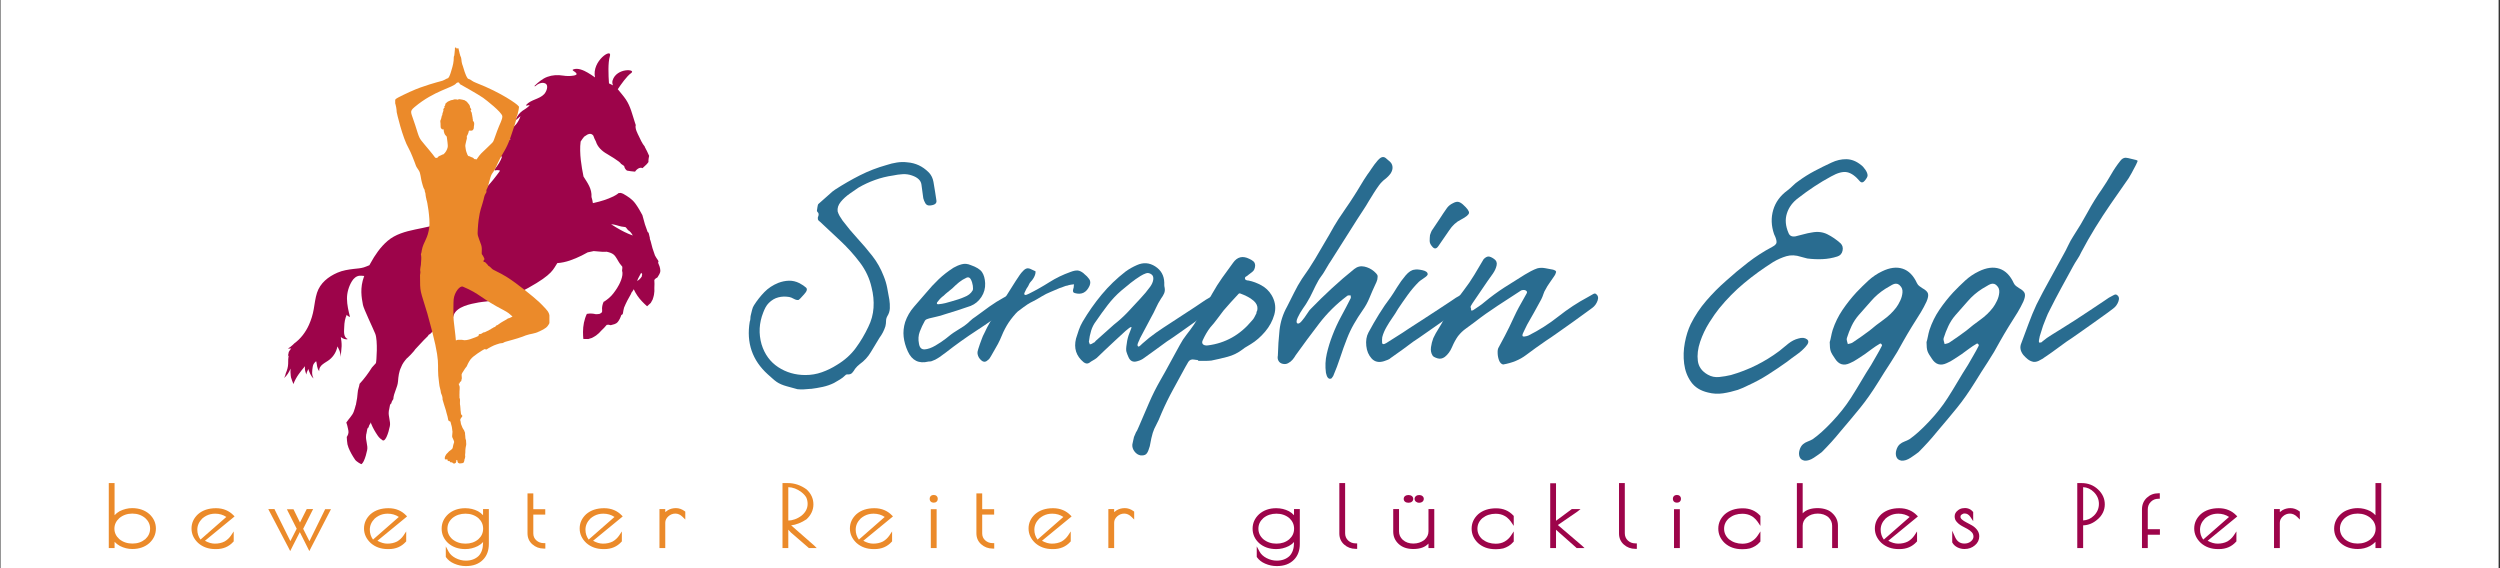 <svg xmlns="http://www.w3.org/2000/svg" xmlns:xlink="http://www.w3.org/1999/xlink" width="1922" zoomAndPan="magnify" viewBox="0 0 1441.5 327.75" height="437" preserveAspectRatio="xMidYMid meet" version="1.0"><rect x="0" y="0" width="1441.5" height="327.75" fill="#333333" stroke="none"/><defs><g/><clipPath id="52d2b776f1"><path d="M 0.301 0 L 1440.699 0 L 1440.699 327.5 L 0.301 327.5 Z M 0.301 0 " clip-rule="nonzero"/></clipPath><clipPath id="de113383d0"><path d="M 163.477 30 L 381 30 L 381 267.793 L 163.477 267.793 Z M 163.477 30 " clip-rule="nonzero"/></clipPath><clipPath id="5130e0d068"><path d="M 227.613 27.227 L 316.793 27.227 L 316.793 267.793 L 227.613 267.793 Z M 227.613 27.227 " clip-rule="nonzero"/></clipPath><clipPath id="f084e98044"><path d="M 0.871 0.227 L 89.793 0.227 L 89.793 240.395 L 0.871 240.395 Z M 0.871 0.227 " clip-rule="nonzero"/></clipPath><clipPath id="e3b7a91a44"><rect x="0" width="90" y="0" height="241"/></clipPath></defs><g clip-path="url(#52d2b776f1)"><path fill="#ffffff" d="M 0.301 0 L 1440.699 0 L 1440.699 327.5 L 0.301 327.5 Z M 0.301 0 " fill-opacity="1" fill-rule="nonzero"/></g><g clip-path="url(#de113383d0)"><path fill="#9d044a" d="M 370.035 159.473 C 369.316 160.535 368.5 161.457 367.516 161.898 L 367.309 162.059 C 367.555 161.508 367.797 160.961 368.027 160.406 C 368.59 159.375 369.141 158.336 369.691 157.297 C 369.871 157.516 370.043 157.73 370.234 157.93 L 370.273 158.008 C 370.191 158.434 370.086 158.953 370.035 159.473 Z M 355.461 131.234 C 354.77 130.82 353.652 130.156 352.359 129.328 C 354.246 129.266 356.5 130.27 358.32 130.621 C 359.02 130.758 359.816 130.883 360.637 130.945 C 360.836 131.121 361.016 131.301 361.184 131.484 C 361.516 131.855 361.828 132.258 362.113 132.68 C 363.219 133.246 364.129 134.426 364.867 135.793 C 361.578 134.629 358.438 133.035 355.461 131.234 Z M 379.438 151.445 C 379.707 151.082 379.773 150.598 379.41 150.098 C 378.754 149.191 378.176 148.25 377.648 147.293 C 376.586 144.52 375.758 141.723 375.078 138.73 L 374.988 138.602 C 374.867 138.227 374.75 137.852 374.629 137.477 L 374.773 137.422 C 374.523 136.363 374.266 135.301 373.992 134.25 C 373.793 134.086 373.605 133.918 373.422 133.738 C 372.941 132.27 372.426 130.82 371.875 129.379 C 371.402 127.602 370.906 125.832 370.406 124.059 C 369.195 121.781 367.914 119.539 366.395 117.445 C 364.418 114.707 362.023 113.297 359.277 111.703 C 358.832 111.555 358.387 111.398 357.949 111.234 C 357.586 111.281 357.23 111.32 356.859 111.332 L 356.715 111.301 C 355.758 112.152 354.559 112.82 353.652 113.266 C 350.172 114.953 346.426 116.105 342.652 116.941 C 342.426 116.992 342.152 117.055 341.852 117.121 C 341.684 115.938 341.445 114.766 341.055 113.602 C 341.367 108.832 338.75 105.469 336.449 101.789 C 335.809 98.633 335.254 95.461 334.887 92.242 C 334.516 88.895 334.336 84.879 334.797 81.617 C 335.406 80.641 336.082 79.699 336.82 78.809 C 337.082 78.633 337.359 78.484 337.609 78.293 C 340.82 75.82 342.039 78.227 342.137 78.266 C 342.492 79.379 342.977 80.484 343.586 81.555 C 344.523 84.719 347.113 87.164 350.031 88.777 C 350.363 89.02 357.812 93.297 358.004 94.414 C 358.629 94.859 359.258 95.293 359.895 95.719 L 359.898 95.758 C 360.078 96.84 360.68 97.75 361.504 98.367 C 362.906 98.602 364.328 98.867 365.742 98.941 C 365.871 98.945 366.043 98.941 366.227 98.934 C 366.445 98.574 366.695 98.234 367.031 97.93 C 367.863 97.172 368.926 96.477 370.078 96.789 C 370.223 96.828 370.348 96.898 370.465 96.98 L 370.508 96.93 C 371.629 95.777 372.926 94.891 373.832 93.523 L 373.902 93.41 C 373.824 92.258 374.039 91.039 374.289 89.859 C 373.57 88.09 372.68 86.402 371.773 84.703 L 371.797 84.547 C 370.27 82.82 369.094 80.039 368.426 78.645 C 367.77 77.273 365.949 74.047 366.578 72.102 C 366.387 71.551 366.203 70.996 366.023 70.453 C 364.535 65.906 363.57 61.379 360.863 57.34 C 359.508 55.312 357.777 53.426 356.215 51.449 C 358.078 48.633 361.469 43.82 363.852 42.191 C 367.305 39.828 355.48 38.867 353.207 46.406 C 352.906 47.402 353.102 48.34 353.449 49.211 C 353.215 49.094 352.969 48.973 352.742 48.855 C 352.27 48.621 351.727 48.355 351.137 48.082 C 350.789 43.281 350.516 36.012 351.641 32.457 C 353.305 27.188 341.023 35.086 343.086 44.633 C 341.711 43.668 340.332 42.73 338.875 41.891 C 336.543 40.547 333.141 38.941 330.414 40.082 C 330.258 40.145 330.113 40.348 330.246 40.52 C 330.531 40.883 330.867 41.02 331.234 41.281 C 331.695 41.602 333.051 42.562 332.148 43.148 C 331.734 43.422 331.168 43.504 330.688 43.594 C 328.746 43.953 326.578 43.898 324.629 43.586 C 321.605 43.098 318.527 43.238 315.645 44.297 C 312.793 45.336 310.43 47.367 308.273 49.441 C 308.082 49.625 308.371 49.895 308.57 49.723 C 310.035 48.441 312.297 47.188 314.273 48.051 C 316.699 49.121 315 52.973 313.777 54.273 C 310.949 57.281 306.148 57.336 303.387 60.508 C 303.27 60.648 303.336 60.922 303.547 60.898 C 304.18 60.824 304.801 60.688 305.426 60.59 C 304.461 62.051 302.48 62.957 301.137 63.969 C 299.469 65.219 298.359 66.762 297.473 68.629 C 297.371 68.832 297.598 69.117 297.812 68.961 C 298.637 68.352 299.32 67.586 300.129 66.969 C 298.852 70.551 296.961 73.254 293.281 74.793 C 290.434 75.98 287.789 77.414 286.223 80.043 C 286.805 79.602 287.445 79.23 288.125 79.082 C 288.391 79.023 288.598 79.336 288.395 79.547 C 287.762 80.199 286.988 80.719 286.301 81.324 C 288.875 80.07 291.938 78.52 294.492 80.262 C 292.957 80.328 291.945 81.164 291.23 82.727 C 290.773 83.734 290.605 84.844 290.348 85.914 C 289.922 87.672 288.602 88.395 287.59 89.75 C 287.426 89.961 287.527 90.25 287.816 90.27 C 288.395 90.309 288.938 90.285 289.484 90.195 C 288.711 92.98 286.941 95.371 285.227 97.652 C 285.02 97.922 285.203 98.352 285.578 98.246 C 286.609 97.957 287.461 98.051 288.344 98.41 C 285.691 102.145 282.82 105.727 279.633 109.004 C 276.805 111.91 273.473 115.219 269.762 117.602 C 268.672 118.801 267.609 119.859 266.695 120.707 C 263.371 123.789 259.629 126.531 255.387 128.203 C 250.215 130.242 244.801 131.191 239.383 132.32 C 233.73 133.512 227.957 135.066 223.473 138.91 C 219.359 142.434 216.172 147.086 213.598 151.828 C 213.402 152.191 213.203 152.551 213.008 152.914 C 211.938 153.344 210.891 153.828 209.789 154.168 C 207.949 154.742 205.887 154.828 203.977 155.055 C 200.754 155.445 197.598 155.914 194.594 157.215 C 189.277 159.52 184.617 163.184 182.785 168.82 C 181.797 171.871 181.453 175.105 180.902 178.254 C 180.367 181.375 179.449 184.387 178.156 187.277 C 176.25 191.516 173.414 195.301 169.695 197.992 C 169.406 198.297 169.113 198.582 168.832 198.844 C 168.023 199.602 167.043 200.426 165.996 200.91 C 166.652 201.02 167.285 201.039 167.922 200.906 C 167.352 201.562 166.879 202.254 166.488 202.984 L 166.465 203.176 C 166.27 204.016 166.094 204.828 165.957 205.648 C 166.145 205.324 166.363 205.02 166.641 204.742 C 166.047 206.348 166.211 207.996 166.152 209.762 C 166.098 211.547 165.59 213.426 164.816 215.141 C 164.598 216.211 164.27 217.207 163.824 217.969 C 165.52 216.523 166.664 214.586 167.531 212.543 C 167.426 213.906 167.473 215.273 167.648 216.656 C 167.695 217.016 167.758 217.371 167.824 217.73 C 168.082 218.316 168.246 218.988 168.41 219.48 C 168.652 220.219 168.945 220.941 169.273 221.652 C 169.254 221.57 169.23 221.492 169.211 221.414 C 170.594 217.535 173.227 214.266 175.863 211.141 C 175.645 212.77 175.891 213.871 176.648 215.941 C 176.824 214.328 177.422 213.84 177.75 212.758 C 178.469 214.656 179.145 216.84 180.816 218.234 C 179.555 215.922 180 213.785 180.309 211.527 C 180.387 210.949 180.578 210.406 180.836 209.887 C 180.938 209.676 182.246 207.914 182.391 208.492 C 182.867 210.371 182.629 212.168 184.059 214.047 C 183.793 210.398 187.715 209.254 190.074 207.305 C 192.461 205.34 193.996 202.699 194.574 199.723 C 195.082 200.992 196.281 202.16 196.371 205.785 C 196.492 205.008 196.957 200.879 196.988 199.578 C 197.035 197.828 196.805 196.055 196.512 194.32 C 197.602 195.312 199.477 195.973 200.477 195.504 C 197.789 194.301 198.422 190.773 198.492 188.328 C 198.551 186.055 198.945 183.555 199.941 181.469 C 200.273 182.137 201.035 182.484 201.816 182.801 C 200.949 179.348 200.105 175.879 200.066 172.293 C 200.023 168.801 201.102 165.078 202.941 162.113 C 203.93 160.516 205.434 159.137 207.375 158.977 C 208.262 158.902 209.141 159.062 210.023 159.125 C 209.973 159.258 209.914 159.387 209.863 159.52 C 207.477 166.078 208.445 171.414 209.281 175.832 C 209.707 178.078 215.098 189.289 216.371 192.445 C 217.938 196.32 217.082 208.613 216.75 209.379 C 216.723 209.41 215.191 211.055 214.477 211.871 C 212.363 215.211 210.031 218.422 207.332 221.305 C 207.051 223.375 206.363 224.27 206.219 226.57 C 206.098 228.531 205.805 230.531 205.371 232.488 C 205.324 232.789 205.281 233.086 205.234 233.383 L 205.121 233.559 C 204.797 234.859 204.41 236.148 203.961 237.395 C 203.172 239.594 200.941 241.652 199.672 243.66 C 199.723 243.809 199.77 243.953 199.832 244.098 C 200.289 245.215 200.398 246.25 200.691 247.395 C 201.094 248.996 201.07 249.988 200.234 251.496 C 200.152 251.641 200.051 251.781 199.941 251.918 C 200.059 253.348 200.059 254.801 200.352 256.223 C 200.543 256.867 200.75 257.52 200.965 258.176 C 201.941 260.617 203.285 262.926 204.766 265.09 C 205.527 266.195 208.258 267.734 208.426 267.621 L 208.52 267.59 C 209 267.102 209.43 266.543 209.77 265.805 C 210.695 263.781 211.266 261.645 211.715 259.469 C 212.238 256.902 210.684 253.656 211.094 251.066 C 211.094 250.902 211.094 250.742 211.094 250.582 L 211.191 250.469 C 211.359 249.441 211.547 248.418 211.777 247.406 C 211.887 246.914 212.184 246.578 212.555 246.391 C 212.668 245.488 213.125 244.684 213.691 243.938 C 213.699 243.762 213.734 243.598 213.754 243.426 C 213.852 243.742 213.945 244.051 214.047 244.371 C 215.027 246.812 216.367 249.113 217.855 251.277 C 218.613 252.383 219.586 253.219 220.664 253.93 C 220.848 253.914 221.035 253.902 221.219 253.871 C 221.113 253.945 221.008 254.008 220.906 254.082 L 220.969 254.121 C 221.152 254.02 221.34 253.922 221.512 253.809 L 221.605 253.781 C 222.09 253.293 222.516 252.734 222.855 251.996 C 223.781 249.969 224.355 247.836 224.801 245.66 C 225.32 243.09 223.77 239.844 224.18 237.254 C 224.18 237.094 224.18 236.934 224.176 236.777 L 224.277 236.656 C 224.445 235.633 224.633 234.609 224.863 233.598 C 224.973 233.102 225.27 232.77 225.641 232.578 C 225.754 231.68 226.215 230.875 226.781 230.129 C 226.984 226.5 229.227 223.477 229.496 219.891 C 229.695 217.227 230.02 214.18 231.301 211.715 L 231.32 211.617 C 232.031 209.719 233.301 208.051 234.695 206.488 C 234.781 206.434 234.871 206.387 234.961 206.332 C 236.273 205.074 237.566 203.797 238.688 202.422 C 238.953 202.094 239.188 201.742 239.43 201.398 C 241.074 199.613 242.723 197.836 244.398 196.078 C 245.133 195.309 245.91 194.555 246.699 193.805 C 246.855 193.547 247.027 193.297 247.184 193.043 C 247.473 192.879 247.758 192.699 248.043 192.523 C 249.359 191.262 250.652 189.988 251.773 188.609 C 252.449 187.777 253.02 186.883 253.547 185.965 C 254.602 185.645 255.66 185.332 256.742 185.043 C 258.352 184.41 259.691 183.59 261.145 182.66 C 261.242 182.59 261.34 182.527 261.43 182.473 C 261.434 182.309 261.457 182.145 261.508 181.973 C 263.082 176.691 271.469 175.219 276.047 174.379 C 281.438 173.387 289.957 174.125 304.539 166.035 C 319.117 157.953 318.953 155.098 321.348 151.699 C 326.273 151.41 331.066 149.465 335.457 147.316 C 336.613 146.75 337.746 146.141 338.867 145.504 C 340.039 145.309 341.199 145.066 342.348 144.773 C 344.383 144.871 346.504 145.242 348.348 145.203 C 348.844 145.191 349.336 145.176 349.832 145.152 C 351.332 145.496 352.789 145.91 353.852 146.812 C 355.305 148.051 356.258 150.406 357.363 151.953 C 357.77 152.531 358.262 153.172 358.816 153.785 C 358.836 154.047 358.844 154.301 358.836 154.551 C 358.816 155.051 358.766 155.551 358.688 156.055 C 359.723 159.055 357.148 164.066 355.77 166.184 C 354.449 168.203 352.98 170.309 351.109 171.859 C 350.309 172.523 349.504 173.148 348.633 173.727 C 348.445 173.852 348.25 173.938 348.051 174 C 347.328 175.605 346.977 177.344 347.191 178.887 C 347.16 179.238 347.141 179.586 347.137 179.934 L 347.113 180.02 C 346.758 180.27 346.324 180.574 345.93 180.914 C 344.676 181.191 343.445 181.289 342.426 180.934 C 341.602 180.848 340.766 180.727 339.93 180.789 C 339.406 180.824 338.887 180.895 338.371 180.977 C 336.852 184.184 336.16 187.906 336.164 191.324 C 336.168 192.695 336.211 194.07 336.34 195.438 C 337.289 195.5 338.238 195.531 339.199 195.492 C 339.816 195.293 340.438 195.102 341.051 194.922 L 341.055 194.918 L 341.301 194.844 C 341.531 194.727 341.758 194.598 341.984 194.473 L 341.988 194.473 C 342.219 194.352 342.445 194.223 342.668 194.086 L 342.707 194.066 C 342.938 193.926 343.16 193.781 343.383 193.633 C 343.57 193.57 343.75 193.449 343.902 193.273 C 344.934 192.523 345.871 191.645 346.68 190.652 C 347.82 189.625 348.859 188.496 349.848 187.309 C 350.543 187.16 351.301 187.211 352.141 187.508 C 353.559 187.074 355.082 186.957 356.141 185.711 C 357.172 184.508 357.766 183.07 358.273 181.59 C 358.723 181.516 359.098 181.207 359.184 180.598 C 359.332 179.488 359.566 178.414 359.844 177.355 C 360.984 174.613 362.32 172.02 363.891 169.379 L 363.91 169.227 C 364.09 168.875 364.262 168.52 364.434 168.164 L 364.574 168.227 C 364.859 167.738 365.133 167.25 365.414 166.766 C 366.586 169.367 368.273 171.777 370.148 173.746 C 371.098 174.738 372.082 175.703 373.117 176.602 C 373.852 175.988 374.555 175.359 375.223 174.672 C 375.531 174.094 375.852 173.531 376.168 172.977 L 376.297 172.75 C 376.379 172.504 376.457 172.254 376.535 172.008 L 376.535 172 C 376.617 171.754 376.695 171.504 376.766 171.254 L 376.777 171.211 C 376.848 170.953 376.914 170.695 376.973 170.434 C 377.062 170.258 377.105 170.051 377.098 169.812 C 377.324 168.559 377.398 167.277 377.301 166 C 377.41 164.477 377.387 162.938 377.285 161.398 C 377.684 160.812 378.266 160.324 379.078 159.957 C 379.809 158.668 380.832 157.527 380.738 155.898 C 380.652 154.316 380.086 152.863 379.438 151.445 " fill-opacity="1" fill-rule="nonzero"/></g><g clip-path="url(#5130e0d068)"><g transform="matrix(1, 0, 0, 1, 227, 27)"><g clip-path="url(#e3b7a91a44)"><g clip-path="url(#f084e98044)"><path fill="#eb8a2a" d="M 1.227 30.094 C 1.992 29.277 9.664 25.812 9.711 25.777 C 9.762 25.77 9.812 25.754 9.859 25.738 C 16.617 22.543 26.473 20.016 26.523 20 C 29.188 19.465 30.074 18.391 31.109 18.152 C 31.406 18.062 31.305 18.262 31.965 17.25 C 32.602 16.023 33.199 13.918 33.254 13.664 C 34.152 10.742 34.66 8.891 34.66 5.855 C 34.66 5.645 34.754 5.449 34.816 5.254 C 35.035 5.016 34.887 4.984 35.074 3.793 C 35.219 3.395 35.051 3.02 35.23 2.184 C 35.227 1.949 35.328 1.727 35.32 1.492 C 35.258 1.297 35.258 1.059 35.32 0.863 C 35.312 0.668 35.41 0.5 35.535 0.359 C 35.77 0.336 35.957 0.484 36.133 0.617 C 36.305 0.758 36.363 0.98 36.426 1.188 C 36.5 1.148 36.57 1.102 36.617 1.027 C 36.691 0.91 37.195 0.5 37.324 0.91 C 37.426 1.234 37.496 1.566 37.578 1.898 C 37.617 2.051 37.633 2.406 37.734 2.531 C 37.734 2.531 37.914 3.383 37.984 3.664 C 38.066 3.98 38.234 4.32 38.277 4.641 C 38.426 5.746 38.758 5.293 38.992 6.961 C 39.18 9.652 39.844 10.973 39.883 11.082 C 40.418 12.547 41.191 16.309 42.793 18.348 C 42.906 18.48 43.484 18.543 43.957 18.797 C 44.91 19.27 45.23 19.879 47.469 20.746 C 62.355 26.539 71.277 33.148 71.809 34.02 C 72.332 34.449 72.566 34.344 71.398 39.016 C 71.258 39.395 71.066 39.746 70.957 40.141 C 70.199 42.77 71.707 39.66 67.492 51.828 C 64.789 59.641 63.086 60.594 60.254 66.551 C 59.746 67.621 59.285 68.715 58.77 69.785 C 56.699 74.062 56.59 71.582 54.723 79.125 C 54.324 80.734 54.465 80.672 53.898 81.66 C 53.207 82.867 53.512 82.824 53.484 83.598 C 53.457 84.25 52.922 84.398 52.379 85.895 C 52.172 86.461 51.875 87.922 51.863 87.973 C 51.871 88.148 50.664 92.094 50.648 92.145 C 50.312 93.262 48.969 96.773 48.488 105.133 C 48.254 109.23 48.352 108.273 50.453 114.246 C 50.934 115.613 50.812 117.531 50.758 118.762 C 50.719 119.66 50.918 119.68 51.238 120.109 C 51.625 120.641 51.883 121.277 52.172 121.863 C 52.664 122.859 51.727 123.059 51.711 123.508 C 51.695 124.094 52.359 124.027 52.688 124.168 C 52.93 124.273 53.027 124.535 53.238 124.68 C 53.926 125.23 54.363 125.949 54.633 126.309 C 55.047 126.332 56.34 127.602 56.559 127.855 C 57.207 128.695 60.449 129.793 64.953 132.551 C 71.5 136.629 81.211 144.684 83.043 146.441 C 83.953 147.074 87.43 150.793 87.477 150.836 C 89.426 152.938 90.051 154.141 90.023 157.785 C 90.023 158.07 89.977 158.363 89.988 158.648 C 89.906 158.852 89.879 159.484 88.984 160.676 C 87.902 162.523 84.551 163.746 83.953 164.113 C 83.93 164.117 83.883 164.121 83.859 164.125 C 81.277 165.496 78.812 165.41 76.176 166.379 C 76.125 166.398 74.492 167.027 74.406 167.07 C 74.215 167.113 74.141 167.148 74.027 167.215 C 73.852 167.223 73.484 167.422 73.215 167.473 C 72.445 167.879 64.477 170.055 64.43 170.07 C 63.395 170.395 63.25 170.746 62.703 170.824 C 62.277 170.887 61.301 170.891 60.422 171.25 C 60.043 171.363 58.363 171.895 58.031 172.086 C 58.008 172.09 57.961 172.094 57.938 172.098 C 57.559 172.301 55.16 173.355 53.586 174.453 C 53.465 174.543 53.309 174.531 53.164 174.523 C 52.98 174.43 52.801 174.332 52.613 174.242 C 52.117 174.426 51.793 174.68 51.586 174.73 C 51.535 174.766 45.961 178.02 44.293 180.242 C 43.734 181.016 43.25 181.84 42.824 182.695 C 41.871 185.016 42.391 183.707 41.094 185.586 C 39.574 188.008 38.969 188.555 39.184 189.574 C 39.188 189.609 39.262 190.605 39.262 190.609 C 39.43 191.484 39.035 191.633 39.051 192.242 C 39.012 192.469 38.988 192.734 38.805 192.898 C 38.629 193.082 38.066 193.223 38.102 193.504 C 38.117 193.629 38.176 193.754 38.137 193.871 C 38.047 194.133 37.574 194.082 37.5 194.348 C 37.441 194.551 37.598 194.551 37.988 195.75 C 38.176 196.289 37.941 198.555 37.957 198.73 C 37.953 199.098 37.969 199.465 37.949 199.832 C 37.848 200.32 37.961 201.41 37.957 201.457 C 37.738 202.539 38.289 202.777 38.242 203.555 C 38.102 207.34 38.332 205.906 38.395 207.426 C 38.473 207.664 38.523 209.457 38.555 209.586 C 38.598 209.883 38.684 210.172 38.68 210.477 C 38.758 210.734 38.664 211.352 38.945 211.934 C 39.047 212.328 39.23 212.199 39.578 212.699 C 39.578 212.789 39.578 212.887 39.578 212.98 C 39.172 213.785 38.625 214.027 38.426 214.891 C 38.34 215 38.297 215.152 38.375 215.277 C 38.375 215.281 38.617 216.188 38.617 216.188 C 38.637 216.312 38.594 216.453 38.668 216.57 C 38.68 216.695 38.648 216.832 38.711 216.949 C 38.719 216.992 38.723 217.035 38.73 217.086 C 38.73 217.09 38.906 217.734 38.914 217.805 C 38.945 217.852 38.973 217.898 39.004 217.949 C 39.004 217.973 39.008 218.02 39.012 218.043 C 39.184 218.297 39.402 219 39.422 219.047 C 39.953 220.395 39.957 219.977 40.625 221.195 C 40.629 221.219 40.633 221.266 40.633 221.289 C 40.664 221.336 40.691 221.383 40.723 221.434 C 40.723 221.457 40.727 221.504 40.73 221.527 C 40.809 221.652 40.957 222.035 40.973 222.105 C 41 222.148 41.027 222.195 41.055 222.246 C 41.055 222.363 41.066 222.488 41.105 222.605 C 41.211 222.91 41.117 223.242 41.164 223.559 C 41.207 223.688 41.207 223.82 41.207 223.957 C 41.219 223.98 41.238 224.02 41.246 224.039 C 41.246 224.57 41.305 225.102 41.352 225.629 C 41.414 225.723 41.383 225.832 41.406 225.941 C 41.762 227.477 41.742 226.336 41.773 228.191 C 41.77 228.238 41.91 229.23 41.762 229.738 C 41.75 229.758 41.453 231.16 41.426 231.457 C 41.43 231.477 41.438 231.512 41.441 231.531 C 41.383 231.648 41.391 231.781 41.395 231.914 C 41.406 232.094 41.332 232.27 41.336 232.457 C 41.277 232.547 41.289 233.973 41.293 234.02 C 41.219 234.25 41.219 235.094 41.16 235.258 C 41.066 235.539 41.27 235.789 41.254 236.066 C 41.258 236.418 41.105 237.16 41.07 237.266 C 40.527 238.348 41.066 237.91 40.477 239.438 C 40.137 240.219 39.133 240.086 38.148 240.227 C 37.902 240.281 37.695 240.113 37.48 240.023 C 36.926 239.773 37.059 239.773 36.77 238.984 C 36.695 238.785 36.781 238.555 36.652 238.375 C 36.57 238.195 36.227 238.039 36.086 238.543 C 36.027 238.762 36.07 238.992 36.055 239.215 C 35.73 240.047 35.988 239.707 35.41 240.113 C 34.551 240.664 33.988 239.867 33.625 239.586 C 33.371 239.547 33.109 239.594 32.852 239.578 C 32.309 239.473 32.508 238.98 32.172 238.863 C 31.957 238.809 31.73 238.895 31.512 238.84 C 31.328 238.848 31.219 238.688 31.109 238.566 C 31.02 238.363 31.172 237.914 30.848 237.898 C 30.066 237.785 29.707 238.051 29.543 237.793 C 29.23 237.035 29.531 235.465 31.277 233.965 C 31.719 233.59 31.059 233.832 33.387 232.117 C 34.145 231.66 34.066 230.742 34.293 229.887 C 34.348 229.746 34.328 229.59 34.391 229.453 C 34.535 229.047 34.508 229.133 34.527 229.027 C 34.633 228.828 34.848 227.969 34.848 227.969 C 34.852 227.531 34.766 227.32 34.668 227.164 C 34.645 227.082 34.625 227.004 34.605 226.922 C 34.578 226.871 34.551 226.824 34.523 226.781 C 34.52 226.758 34.516 226.711 34.516 226.688 C 34.469 226.605 34.426 226.523 34.379 226.445 C 34.379 226.422 34.375 226.375 34.371 226.352 C 34.344 226.301 34.316 226.254 34.289 226.211 C 34.262 226.031 34.109 225.906 34.078 225.73 C 33.68 224.941 33.691 224.957 33.715 224.352 C 33.801 224.156 33.742 223.086 33.84 222.812 C 34 221.738 33.879 222.016 33.793 221.152 C 33.488 218.113 33.332 218.816 32.887 216.676 C 32.867 216.676 32.832 216.668 32.812 216.664 C 32.891 216.516 32.785 216.363 32.797 216.207 C 32.594 216.031 32.531 216.102 31.957 215.758 C 31.84 215.672 31.762 215.543 31.633 215.477 C 31.301 215.324 31.449 215.145 31.41 214.914 C 31.277 214.312 31.215 213.695 31.035 213.102 C 30.75 212.289 30.094 209.598 30.094 209.598 C 29.703 208.551 28.184 203.414 28.176 203.367 C 28.145 202.984 28.211 202.598 28.129 202.223 C 27.949 200.828 27.316 200.086 27.223 199.359 C 27.074 197.688 26.477 196.309 26.406 195.539 C 26.387 195 26.297 194.465 26.191 193.938 C 24.258 180.227 28.445 186.059 19.422 153.824 C 15.188 139.574 15.188 142.324 15.188 131.652 C 15.246 130.883 15.516 130.133 15.352 129.371 C 15.031 127.871 15.84 126.18 15.762 124.379 C 15.801 124.312 16.062 121.293 15.793 120.176 C 15.566 119.785 15.836 119.043 15.906 118.91 C 16.066 118.609 15.98 118.461 16.211 117.258 C 17.152 112.32 19.82 110.574 20.555 103.672 C 21.059 98.93 19.316 88.77 18.914 88.234 C 18.91 87.793 18.711 87.324 18.629 86.891 C 18.535 86.398 18.453 85.906 18.387 85.41 C 18.344 85.09 18.379 84.633 18.262 84.34 C 17.5 82.453 18.23 82.906 17.543 81.945 C 17.301 81.609 17.168 81.27 16.762 79.953 C 15.125 74.613 15.871 73.316 14.277 70.965 C 12.395 68.195 13.273 69.422 11.961 66.199 C 11.941 66.148 9.867 60.66 8.695 58.652 C 5.023 52.348 1.746 37.934 1.738 37.668 C 1.668 35.703 1.309 33.875 0.699 31.996 C 0.625 31.762 0.711 31.512 0.648 31.273 C 0.609 31.18 0.824 30.469 1.23 30.094 Z M 34.723 158.922 C 35.492 164.688 35.855 169.285 35.855 169.285 C 35.926 169.305 35.996 169.262 36.059 169.242 C 36.875 168.859 36.898 168.941 38.91 168.93 C 39.164 168.941 39.422 168.914 39.668 168.992 C 42.137 169.777 46.312 167.688 47.629 167.293 C 47.648 167.277 47.688 167.246 47.707 167.23 C 48.074 167.102 48.785 166.773 48.859 166.723 C 49.051 166.43 48.91 165.652 49.461 165.637 C 49.625 165.625 49.789 165.66 49.953 165.617 C 50.465 165.48 50.992 165.285 51.371 164.895 C 51.832 164.434 52.172 164.93 53.395 164.137 C 53.758 163.891 54.195 163.816 54.57 163.598 C 54.793 163.492 54.977 163.332 55.199 163.227 C 56.695 162.52 56.266 162.422 57.023 162.18 C 57.215 162.125 57.352 161.977 57.5 161.859 C 57.883 161.531 58.066 161.789 58.676 161.301 C 58.891 161.062 58.945 160.637 59.617 160.527 C 59.941 160.48 60.293 160.059 61.32 159.414 C 61.684 159.195 61.488 159.191 63.172 158.254 C 64.273 157.562 65.199 157.199 65.387 156.984 C 65.887 156.438 66.262 156.609 66.605 156.441 C 68.523 155.551 68.488 155.555 68.453 155.441 C 68.348 155.305 68.191 155.227 68.066 155.113 C 66.328 153.617 66.582 153.633 63.504 151.891 C 50.094 144.977 50.004 142.52 39.953 138.305 C 38.227 137.48 35.031 141.457 34.586 145.551 C 34.449 146.391 34.258 155.746 34.723 158.922 Z M 12.402 45.121 C 14.914 53.004 14.43 52.309 17.945 56.512 C 17.992 56.559 22.863 62.312 23.801 63.746 C 24.125 64.25 24.973 64.012 25.156 63.977 C 25.234 63.969 25.281 63.895 25.324 63.84 C 25.656 63.391 25.543 63.344 26.297 62.977 C 26.445 62.898 26.574 62.789 26.738 62.742 C 26.902 62.699 27.078 62.691 27.219 62.582 C 27.5 62.336 27.895 62.293 28.203 62.086 C 28.359 62 28.566 62.082 28.711 61.969 C 29.871 61.043 30.809 59.367 31.082 58.094 C 31.492 56.859 30.641 52.898 30.59 51.746 C 30.344 51.625 30.121 51.227 30.047 51.145 C 29.625 50.844 29.363 50.234 29.18 49.766 C 28.902 49.059 28.832 48.328 28.793 47.582 C 28.789 47.449 28.699 47.449 28.688 47.5 C 28.695 47.859 27.93 47.562 27.762 47.41 C 27.223 46.93 27.039 46.676 27.055 45.676 C 27.109 45.082 26.938 44.496 26.992 43.902 C 27.008 43.77 26.914 43.656 26.918 43.523 C 26.93 43.238 26.844 42.953 26.902 42.668 C 26.906 42.391 27.148 42.066 27.246 41.801 C 27.367 41.461 27.473 41.109 27.551 40.758 C 27.531 40.758 27.516 40.758 27.496 40.758 C 27.598 40.379 27.695 39.996 27.793 39.613 C 27.836 39.609 27.875 39.602 27.918 39.598 C 27.988 39.301 28.062 39.004 28.133 38.711 C 28.094 38.711 28.055 38.711 28.012 38.711 C 28.098 38.703 28.289 37.914 28.332 37.805 C 28.523 37.34 28.668 36.871 28.734 36.367 C 28.664 36.352 28.594 36.336 28.523 36.32 C 28.672 35.699 29.031 35.133 29.527 34.734 C 29.453 34.648 29.289 34.688 29.262 34.797 C 29.184 34.762 29.105 34.727 29.027 34.691 C 29.309 34.391 29.539 34.035 29.707 33.652 C 30.004 32.969 29.656 33.207 29.645 33.074 C 29.637 32.988 29.754 32.965 29.762 32.906 C 29.781 32.75 29.941 32.695 30.055 32.621 C 30.312 32.211 30.879 31.914 31.141 31.633 C 31.281 31.586 31.449 31.559 31.551 31.438 C 31.867 31.148 32.344 31.207 32.668 30.938 C 33.109 30.641 34.039 30.723 34.344 30.5 C 34.391 30.488 35.18 30.145 35.863 30.32 C 36.164 30.289 36.469 30.375 36.762 30.441 C 36.777 30.461 36.809 30.504 36.824 30.523 C 36.852 30.523 36.902 30.523 36.926 30.52 C 37.059 30.383 37.23 30.281 37.426 30.273 C 37.633 30.258 37.836 30.133 38.047 30.207 C 38.297 30.289 38.582 30.199 38.812 30.348 C 38.984 30.441 39.191 30.332 39.367 30.398 C 39.805 30.598 40.41 30.641 40.883 30.758 C 40.992 31.012 41.273 31.184 41.551 31.164 C 41.801 31.379 42.051 31.59 42.301 31.805 C 42.57 32.309 43.277 32.844 43.684 33.578 C 43.711 33.633 44.047 34.367 44.035 34.426 C 44.02 34.559 43.812 34.594 44.078 34.945 C 44.48 35.48 45.129 36.727 44.461 36.512 C 44.445 36.559 44.453 36.598 44.457 36.645 C 44.426 36.648 44.371 36.652 44.344 36.656 C 44.359 36.949 44.586 37.164 44.66 37.438 C 44.691 37.57 44.812 37.648 44.867 37.77 C 44.891 37.809 44.922 37.836 44.965 37.855 C 44.988 37.973 45.016 38.09 45.031 38.211 C 45.055 38.23 45.098 38.266 45.121 38.285 C 45.125 38.348 45.125 38.41 45.129 38.473 C 45.086 38.473 45.004 38.469 44.965 38.465 C 44.977 38.637 45.098 38.77 45.137 38.93 C 45.195 39.18 45.191 39.441 45.293 39.68 C 45.328 39.785 45.309 39.898 45.328 40.008 C 45.438 40.293 45.422 40.605 45.5 40.902 C 45.566 41.148 45.559 41.41 45.559 41.664 C 45.547 41.77 45.664 41.812 45.688 41.902 C 45.621 42.137 45.676 42.383 45.66 42.621 C 45.688 42.668 46.531 43.336 46.434 44.484 C 46.418 44.641 46.367 44.793 46.367 44.953 C 46.363 45.137 46.387 45.328 46.316 45.504 C 46.082 46.129 46.461 47.039 45.75 47.879 C 45.562 48.023 45.398 48.215 45.16 48.285 C 44.68 48.398 44.168 48.383 43.703 48.215 C 43.637 48.285 43.578 48.363 43.527 48.445 C 43.078 48.438 43.512 48.938 42.586 50.766 C 42.523 50.891 42.469 51.031 42.383 51.145 C 42.289 51.273 42.18 51.34 42.152 51.512 C 42.102 51.809 42.281 52.223 42.191 52.895 C 42.191 52.895 41.621 54.949 41.41 56.148 C 41.234 57.156 41.203 56.766 41.539 59.02 C 41.711 60.18 42.168 61.332 42.559 62.277 C 43.16 63.418 43.25 62.855 43.582 63.07 C 43.707 63.145 43.852 63.188 43.992 63.219 C 44.098 63.328 44.246 63.359 44.379 63.418 C 44.492 63.48 44.59 63.566 44.688 63.652 C 44.996 63.59 44.867 63.469 45.766 64.02 C 45.957 64.125 46.117 64.277 46.266 64.438 C 46.348 64.531 46.438 64.703 46.559 64.742 C 46.699 64.785 46.871 64.703 47.027 64.734 C 47.316 64.797 47.641 65.09 47.887 64.82 C 48.223 64.453 48.656 63.582 49.387 62.695 C 49.77 62.289 50.105 61.852 50.484 61.445 C 50.883 60.973 52.074 59.98 53.188 58.855 C 58.68 53.301 56.523 56.805 59.648 48.508 C 61.238 44.125 62.82 41.859 62.629 39.891 C 62.02 37.441 53.539 30.828 51.559 29.395 C 49.008 27.562 38.359 21.59 38.309 21.574 C 38.281 21.57 38.227 21.566 38.195 21.566 C 38.016 21.348 38.035 21.035 37.844 20.82 C 37.812 20.812 37.758 20.797 37.73 20.789 C 37.664 20.613 37.449 20.617 37.297 20.586 C 37.223 20.508 37.156 20.418 37.09 20.332 C 36.914 20.52 36.887 20.77 36.305 20.77 C 36.301 20.797 36.293 20.852 36.293 20.879 C 36.262 20.891 36.203 20.91 36.172 20.922 C 34.207 23.637 23.527 25.082 12.035 34.738 C 8.727 37.504 10.09 37.648 12.402 45.121 Z M 12.402 45.121 " fill-opacity="1" fill-rule="nonzero"/></g></g></g></g><g fill="#9d044a" fill-opacity="1"><g transform="translate(720.5, 316.011)"><g><path d="M 25.625 -22.484 L 28.969 -22.484 L 28.969 -2.391 C 28.969 1.461 27.82 4.523 25.531 6.797 C 23.164 9.191 19.883 10.391 15.688 10.391 C 13.383 10.391 11.148 9.922 8.984 8.984 C 7.922 8.523 7.016 7.992 6.266 7.391 C 5.516 6.797 4.859 6.113 4.297 5.344 L 4.141 5.094 L 4.141 -0.953 L 5.797 2.094 C 6.598 3.562 7.91 4.781 9.734 5.75 C 11.672 6.75 13.656 7.25 15.688 7.25 C 18.719 7.25 21.18 6.348 23.078 4.547 C 24.773 2.742 25.625 0.227 25.625 -3 L 25.625 -3.5 C 25.227 -3.031 24.781 -2.602 24.281 -2.219 C 23.781 -1.844 23.227 -1.488 22.625 -1.156 C 20.289 0.008 17.879 0.594 15.391 0.594 C 11.422 0.594 8.125 -0.551 5.5 -2.844 C 3 -5.176 1.75 -7.957 1.75 -11.188 C 1.75 -14.414 3 -17.195 5.5 -19.531 C 8.125 -21.832 11.422 -22.984 15.391 -22.984 C 18.016 -22.984 20.461 -22.398 22.734 -21.234 C 23.859 -20.598 24.82 -19.832 25.625 -18.938 Z M 5.094 -11.188 C 5.094 -8.82 6.039 -6.789 7.938 -5.094 C 10.039 -3.395 12.555 -2.547 15.484 -2.547 C 16.953 -2.547 18.301 -2.754 19.531 -3.172 C 20.758 -3.586 21.891 -4.227 22.922 -5.094 C 23.859 -5.957 24.551 -6.891 25 -7.891 C 25.445 -8.891 25.672 -9.988 25.672 -11.188 C 25.672 -13.551 24.754 -15.582 22.922 -17.281 C 20.859 -18.977 18.379 -19.828 15.484 -19.828 C 14.016 -19.828 12.656 -19.617 11.406 -19.203 C 10.164 -18.785 9.008 -18.145 7.938 -17.281 C 6.977 -16.414 6.266 -15.484 5.797 -14.484 C 5.328 -13.484 5.094 -12.383 5.094 -11.188 Z M 5.094 -11.188 "/></g></g></g><g fill="#9d044a" fill-opacity="1"><g transform="translate(769.258, 316.011)"><g><path d="M 13.281 -2.703 L 13.281 0.453 L 12.391 0.453 C 9.828 0.453 7.613 -0.379 5.75 -2.047 C 3.914 -3.711 3 -5.844 3 -8.438 L 3 -37.469 L 6.344 -37.469 L 6.344 -8.547 C 6.344 -6.848 6.93 -5.445 8.109 -4.344 C 9.297 -3.25 10.723 -2.703 12.391 -2.703 Z M 13.281 -2.703 "/></g></g></g><g fill="#9d044a" fill-opacity="1"><g transform="translate(800.332, 316.011)"><g><path d="M 23.328 -22.484 L 26.672 -22.484 L 26.672 0 L 23.328 0 L 23.328 -2.594 C 21.398 -0.5 18.488 0.547 14.594 0.547 C 11.02 0.547 8.188 -0.43 6.094 -2.391 C 4.031 -4.328 3 -6.691 3 -9.484 L 3 -22.484 L 6.344 -22.484 L 6.344 -9.641 C 6.344 -8.672 6.523 -7.781 6.891 -6.969 C 7.254 -6.156 7.805 -5.398 8.547 -4.703 C 10.172 -3.297 12.188 -2.594 14.594 -2.594 C 17.02 -2.594 19.148 -3.297 20.984 -4.703 C 22.547 -6.098 23.328 -7.742 23.328 -9.641 Z M 11.781 -26.125 C 10.988 -26.125 10.332 -26.32 9.812 -26.719 C 9.301 -27.125 9.047 -27.664 9.047 -28.344 C 9.047 -29.031 9.301 -29.57 9.812 -29.969 C 10.332 -30.375 10.988 -30.578 11.781 -30.578 C 12.582 -30.578 13.238 -30.375 13.75 -29.969 C 14.27 -29.57 14.531 -29.031 14.531 -28.344 C 14.531 -27.664 14.27 -27.125 13.75 -26.719 C 13.238 -26.32 12.582 -26.125 11.781 -26.125 Z M 16.078 -26.75 C 15.848 -26.938 15.664 -27.172 15.531 -27.453 C 15.395 -27.734 15.328 -28.039 15.328 -28.375 C 15.328 -29.008 15.578 -29.535 16.078 -29.953 C 16.578 -30.367 17.207 -30.578 17.969 -30.578 C 18.738 -30.578 19.375 -30.367 19.875 -29.953 C 20.375 -29.535 20.625 -29.008 20.625 -28.375 C 20.625 -28.039 20.555 -27.734 20.422 -27.453 C 20.297 -27.172 20.113 -26.938 19.875 -26.75 C 19.645 -26.562 19.363 -26.41 19.031 -26.297 C 18.695 -26.18 18.336 -26.125 17.953 -26.125 C 17.578 -26.125 17.227 -26.18 16.906 -26.297 C 16.594 -26.41 16.316 -26.562 16.078 -26.75 Z M 16.078 -26.75 "/></g></g></g><g fill="#9d044a" fill-opacity="1"><g transform="translate(846.792, 316.011)"><g><path d="M 19.984 0.203 C 18.68 0.504 17.332 0.656 15.938 0.656 L 15.391 0.656 C 11.391 0.656 8.07 -0.523 5.438 -2.891 C 2.977 -5.254 1.75 -8.023 1.75 -11.203 C 1.75 -14.391 3 -17.148 5.5 -19.484 C 8.156 -21.773 11.617 -22.922 15.891 -22.922 C 19.91 -22.922 23.207 -21.539 25.781 -18.781 L 26.031 -18.531 L 26.031 -12.781 L 24.422 -15.188 C 24.086 -15.656 23.738 -16.086 23.375 -16.484 C 23.008 -16.879 22.609 -17.254 22.172 -17.609 C 21.742 -17.961 21.281 -18.27 20.781 -18.531 C 20.008 -18.969 19.191 -19.285 18.328 -19.484 C 17.461 -19.68 16.566 -19.781 15.641 -19.781 C 14.141 -19.781 12.754 -19.57 11.484 -19.156 C 10.223 -18.738 9.039 -18.098 7.938 -17.234 C 6.977 -16.367 6.266 -15.438 5.797 -14.438 C 5.328 -13.438 5.094 -12.336 5.094 -11.141 C 5.094 -8.773 6.039 -6.742 7.938 -5.047 C 10.133 -3.348 12.703 -2.5 15.641 -2.5 C 16.566 -2.5 17.461 -2.598 18.328 -2.797 C 19.191 -2.992 20.008 -3.312 20.781 -3.75 C 22.25 -4.582 23.461 -5.711 24.422 -7.141 L 26.031 -9.594 L 26.031 -3.75 L 25.781 -3.5 C 24.977 -2.562 24.082 -1.789 23.094 -1.188 C 22.113 -0.594 21.078 -0.129 19.984 0.203 Z M 19.984 0.203 "/></g></g></g><g fill="#9d044a" fill-opacity="1"><g transform="translate(890.854, 316.011)"><g><path d="M 3 -37.359 L 6.344 -37.359 L 6.344 -15.734 L 15.188 -22.281 L 15.484 -22.484 L 20.484 -22.484 L 18.734 -21.078 L 7.391 -13.281 L 21.375 -1.344 L 22.781 0 L 18.234 0 L 17.984 -0.25 L 6.344 -10.547 L 6.344 0 L 3 0 Z M 3 -37.359 "/></g></g></g><g fill="#9d044a" fill-opacity="1"><g transform="translate(930.52, 316.011)"><g><path d="M 13.281 -2.703 L 13.281 0.453 L 12.391 0.453 C 9.828 0.453 7.613 -0.379 5.75 -2.047 C 3.914 -3.711 3 -5.844 3 -8.438 L 3 -37.469 L 6.344 -37.469 L 6.344 -8.547 C 6.344 -6.848 6.93 -5.445 8.109 -4.344 C 9.297 -3.25 10.723 -2.703 12.391 -2.703 Z M 13.281 -2.703 "/></g></g></g><g fill="#9d044a" fill-opacity="1"><g transform="translate(961.594, 316.011)"><g><path d="M 7 -22.422 L 7 0 L 3.641 0 L 3.641 -22.422 Z M 5.312 -26.172 C 4.633 -26.172 4.078 -26.367 3.641 -26.766 C 3.211 -27.172 3 -27.711 3 -28.391 C 3 -29.078 3.211 -29.617 3.641 -30.016 C 4.078 -30.422 4.633 -30.625 5.312 -30.625 C 6 -30.625 6.555 -30.422 6.984 -30.016 C 7.422 -29.617 7.641 -29.078 7.641 -28.391 C 7.641 -27.711 7.422 -27.172 6.984 -26.766 C 6.555 -26.367 6 -26.172 5.312 -26.172 Z M 5.312 -26.172 "/></g></g></g><g fill="#9d044a" fill-opacity="1"><g transform="translate(989.021, 316.011)"><g><path d="M 19.984 0.203 C 18.68 0.504 17.332 0.656 15.938 0.656 L 15.391 0.656 C 11.391 0.656 8.07 -0.523 5.438 -2.891 C 2.977 -5.254 1.75 -8.023 1.75 -11.203 C 1.75 -14.391 3 -17.148 5.5 -19.484 C 8.156 -21.773 11.617 -22.922 15.891 -22.922 C 19.91 -22.922 23.207 -21.539 25.781 -18.781 L 26.031 -18.531 L 26.031 -12.781 L 24.422 -15.188 C 24.086 -15.656 23.738 -16.086 23.375 -16.484 C 23.008 -16.879 22.609 -17.254 22.172 -17.609 C 21.742 -17.961 21.281 -18.27 20.781 -18.531 C 20.008 -18.969 19.191 -19.285 18.328 -19.484 C 17.461 -19.68 16.566 -19.781 15.641 -19.781 C 14.141 -19.781 12.754 -19.57 11.484 -19.156 C 10.223 -18.738 9.039 -18.098 7.938 -17.234 C 6.977 -16.367 6.266 -15.438 5.797 -14.438 C 5.328 -13.438 5.094 -12.336 5.094 -11.141 C 5.094 -8.773 6.039 -6.742 7.938 -5.047 C 10.133 -3.348 12.703 -2.5 15.641 -2.5 C 16.566 -2.5 17.461 -2.598 18.328 -2.797 C 19.191 -2.992 20.008 -3.312 20.781 -3.75 C 22.25 -4.582 23.461 -5.711 24.422 -7.141 L 26.031 -9.594 L 26.031 -3.75 L 25.781 -3.5 C 24.977 -2.562 24.082 -1.789 23.094 -1.188 C 22.113 -0.594 21.078 -0.129 19.984 0.203 Z M 19.984 0.203 "/></g></g></g><g fill="#9d044a" fill-opacity="1"><g transform="translate(1033.083, 316.011)"><g><path d="M 6.344 0 L 3 0 L 3 -37.422 L 6.344 -37.422 L 6.344 -20.031 C 8.238 -22.031 11.133 -23.031 15.031 -23.031 C 15.895 -23.031 16.742 -22.961 17.578 -22.828 C 18.41 -22.691 19.195 -22.492 19.938 -22.234 C 20.664 -21.992 21.32 -21.691 21.906 -21.328 C 22.488 -20.961 23.031 -20.531 23.531 -20.031 C 24.562 -19.062 25.344 -17.984 25.875 -16.797 C 26.406 -15.617 26.672 -14.348 26.672 -12.984 L 26.672 0 L 23.328 0 L 23.328 -12.844 C 23.328 -14.77 22.594 -16.43 21.125 -17.828 C 19.457 -19.191 17.426 -19.875 15.031 -19.875 C 13.801 -19.875 12.66 -19.695 11.609 -19.344 C 10.566 -19 9.594 -18.477 8.688 -17.781 C 7.895 -17.082 7.305 -16.32 6.922 -15.5 C 6.535 -14.688 6.344 -13.801 6.344 -12.844 Z M 6.344 0 "/></g></g></g><g fill="#9d044a" fill-opacity="1"><g transform="translate(1079.044, 316.011)"><g><path d="M 26.078 -3.594 C 23.547 -0.801 20.266 0.594 16.234 0.594 L 15.734 0.594 C 11.773 0.594 8.461 -0.586 5.797 -2.953 C 3.266 -5.348 2 -8.125 2 -11.281 C 2 -14.445 3.25 -17.195 5.75 -19.531 C 8.406 -21.832 11.867 -22.984 16.141 -22.984 C 18.234 -22.984 20.145 -22.613 21.875 -21.875 C 23.477 -21.207 24.926 -20.207 26.219 -18.875 L 26.828 -18.281 L 26.219 -17.734 L 9.734 -4.203 C 11.734 -3.098 13.633 -2.547 15.438 -2.547 C 17.562 -2.547 19.441 -2.961 21.078 -3.797 C 22.547 -4.66 23.766 -5.789 24.734 -7.188 L 26.328 -9.594 L 26.328 -3.844 Z M 12.953 -19.531 C 12.109 -19.332 11.285 -19.023 10.484 -18.609 C 9.691 -18.191 8.926 -17.664 8.188 -17.031 C 7.227 -16.062 6.516 -15.047 6.047 -13.984 C 5.578 -12.922 5.344 -11.789 5.344 -10.594 C 5.344 -8.457 5.957 -6.555 7.188 -4.891 L 22.078 -17.938 C 20.211 -19.195 18.066 -19.828 15.641 -19.828 C 14.703 -19.828 13.805 -19.727 12.953 -19.531 Z M 12.953 -19.531 "/></g></g></g><g fill="#9d044a" fill-opacity="1"><g transform="translate(1124.055, 316.011)"><g><path d="M 12.094 -17.938 C 11.188 -19.27 10.086 -19.938 8.797 -19.938 C 8.43 -19.938 8.113 -19.883 7.844 -19.781 C 7.57 -19.676 7.305 -19.523 7.047 -19.328 C 6.773 -19.129 6.586 -18.93 6.484 -18.734 C 6.391 -18.535 6.344 -18.301 6.344 -18.031 C 6.344 -17.5 6.625 -16.984 7.188 -16.484 C 7.52 -16.18 7.898 -15.895 8.328 -15.625 C 8.766 -15.363 9.219 -15.102 9.688 -14.844 C 10.219 -14.57 10.758 -14.285 11.312 -13.984 C 11.863 -13.68 12.406 -13.383 12.938 -13.094 C 14.102 -12.426 15.086 -11.578 15.891 -10.547 C 16.316 -10.004 16.641 -9.414 16.859 -8.781 C 17.078 -8.156 17.188 -7.492 17.188 -6.797 C 17.188 -5.797 16.977 -4.852 16.562 -3.969 C 16.145 -3.082 15.52 -2.289 14.688 -1.594 C 13.02 -0.164 11.02 0.547 8.688 0.547 C 7.227 0.547 5.863 0.227 4.594 -0.406 C 3.289 -1.07 2.328 -1.969 1.703 -3.094 L 1.594 -3.297 L 1.594 -9.984 L 3.25 -6.297 C 4.383 -3.828 6.164 -2.594 8.594 -2.594 C 10.094 -2.594 11.344 -3.008 12.344 -3.844 C 13.344 -4.676 13.844 -5.578 13.844 -6.547 C 13.844 -7.547 13.539 -8.379 12.938 -9.047 C 12.238 -9.805 11.406 -10.453 10.438 -10.984 C 9.375 -11.555 8.312 -12.125 7.25 -12.688 C 7.008 -12.82 6.789 -12.953 6.594 -13.078 C 6.395 -13.211 6.188 -13.352 5.969 -13.5 C 5.75 -13.656 5.547 -13.805 5.359 -13.953 C 5.18 -14.109 5.008 -14.27 4.844 -14.438 C 4.676 -14.602 4.508 -14.77 4.344 -14.938 C 3.875 -15.406 3.531 -15.922 3.312 -16.484 C 3.102 -17.047 3 -17.645 3 -18.281 C 3 -18.945 3.145 -19.562 3.438 -20.125 C 3.738 -20.695 4.176 -21.195 4.75 -21.625 C 5.113 -21.957 5.52 -22.234 5.969 -22.453 C 6.414 -22.672 6.891 -22.828 7.391 -22.922 C 7.891 -23.023 8.422 -23.078 8.984 -23.078 C 9.555 -23.078 10.109 -23 10.641 -22.844 C 11.172 -22.695 11.672 -22.473 12.141 -22.172 C 12.609 -21.879 13.039 -21.5 13.438 -21.031 L 13.688 -20.781 L 13.688 -15.531 Z M 12.094 -17.938 "/></g></g></g><g fill="#9d044a" fill-opacity="1"><g transform="translate(1159.775, 316.011)"><g/></g></g><g fill="#9d044a" fill-opacity="1"><g transform="translate(1194.046, 316.011)"><g><path d="M 3.703 -37.469 L 6.188 -37.469 C 9.914 -37.469 13.078 -36.25 15.672 -33.812 C 18.273 -31.383 19.578 -28.504 19.578 -25.172 C 19.578 -23.547 19.234 -22.004 18.547 -20.547 C 17.867 -19.098 16.863 -17.797 15.531 -16.641 C 13 -14.367 10.188 -13.188 7.094 -13.094 L 7.094 0 L 3.703 0 Z M 7.094 -35.109 L 7.094 -15.938 C 9.457 -16.031 11.539 -16.961 13.344 -18.734 C 15.238 -20.629 16.188 -22.875 16.188 -25.469 C 16.188 -28.07 15.219 -30.336 13.281 -32.266 C 11.457 -34.066 9.395 -35.016 7.094 -35.109 Z M 7.094 -35.109 "/></g></g></g><g fill="#9d044a" fill-opacity="1"><g transform="translate(1232.063, 316.011)"><g><path d="M 13.281 -31.578 L 13.281 -28.422 L 12.391 -28.422 C 10.723 -28.422 9.297 -27.836 8.109 -26.672 C 6.93 -25.504 6.344 -24.039 6.344 -22.281 L 6.344 -10.891 L 13.344 -10.891 L 13.344 -7.688 L 6.344 -7.688 L 6.344 0 L 3 0 L 3 -22.281 C 3 -24.977 3.914 -27.207 5.75 -28.969 C 7.613 -30.707 9.828 -31.578 12.391 -31.578 Z M 13.281 -31.578 "/></g></g></g><g fill="#9d044a" fill-opacity="1"><g transform="translate(1263.187, 316.011)"><g><path d="M 26.078 -3.594 C 23.547 -0.801 20.266 0.594 16.234 0.594 L 15.734 0.594 C 11.773 0.594 8.461 -0.586 5.797 -2.953 C 3.266 -5.348 2 -8.125 2 -11.281 C 2 -14.445 3.25 -17.195 5.75 -19.531 C 8.406 -21.832 11.867 -22.984 16.141 -22.984 C 18.234 -22.984 20.145 -22.613 21.875 -21.875 C 23.477 -21.207 24.926 -20.207 26.219 -18.875 L 26.828 -18.281 L 26.219 -17.734 L 9.734 -4.203 C 11.734 -3.098 13.633 -2.547 15.438 -2.547 C 17.562 -2.547 19.441 -2.961 21.078 -3.797 C 22.547 -4.66 23.766 -5.789 24.734 -7.188 L 26.328 -9.594 L 26.328 -3.844 Z M 12.953 -19.531 C 12.109 -19.332 11.285 -19.023 10.484 -18.609 C 9.691 -18.191 8.926 -17.664 8.188 -17.031 C 7.227 -16.062 6.516 -15.047 6.047 -13.984 C 5.578 -12.922 5.344 -11.789 5.344 -10.594 C 5.344 -8.457 5.957 -6.555 7.188 -4.891 L 22.078 -17.938 C 20.211 -19.195 18.066 -19.828 15.641 -19.828 C 14.703 -19.828 13.805 -19.727 12.953 -19.531 Z M 12.953 -19.531 "/></g></g></g><g fill="#9d044a" fill-opacity="1"><g transform="translate(1308.198, 316.011)"><g><path d="M 16.391 -17.938 C 15.723 -18.602 15.035 -19.094 14.328 -19.406 C 13.629 -19.719 12.914 -19.875 12.188 -19.875 C 10.656 -19.875 9.297 -19.344 8.109 -18.281 C 6.93 -17.219 6.344 -15.988 6.344 -14.594 L 6.344 0 L 3 0 L 3 -22.484 L 6.344 -22.484 L 6.344 -20.734 C 6.812 -21.129 7.312 -21.492 7.844 -21.828 C 9.238 -22.629 10.785 -23.031 12.484 -23.031 C 14.254 -23.031 15.938 -22.445 17.531 -21.281 L 17.891 -20.984 L 17.891 -16.438 Z M 16.391 -17.938 "/></g></g></g><g fill="#9d044a" fill-opacity="1"><g transform="translate(1344.118, 316.011)"><g><path d="M 28.922 -37.469 L 28.922 0 L 25.578 0 L 25.578 -3.594 C 24.711 -2.664 23.68 -1.867 22.484 -1.203 C 21.91 -0.898 21.332 -0.641 20.75 -0.422 C 20.164 -0.203 19.582 -0.02 19 0.125 C 18.426 0.27 17.828 0.375 17.203 0.438 C 16.586 0.508 15.984 0.547 15.391 0.547 C 11.391 0.547 8.094 -0.598 5.5 -2.891 C 3 -5.223 1.75 -7.988 1.75 -11.188 C 1.75 -12.789 2.062 -14.289 2.688 -15.688 C 3.32 -17.082 4.254 -18.352 5.484 -19.5 C 6.723 -20.656 8.176 -21.516 9.844 -22.078 C 11.57 -22.711 13.422 -23.031 15.391 -23.031 C 17.879 -23.031 20.289 -22.445 22.625 -21.281 C 23.789 -20.613 24.773 -19.832 25.578 -18.938 L 25.578 -37.469 Z M 7.891 -17.281 C 6.023 -15.582 5.094 -13.555 5.094 -11.203 C 5.094 -8.859 6.008 -6.836 7.844 -5.141 C 9.906 -3.441 12.395 -2.594 15.312 -2.594 C 18.227 -2.594 20.734 -3.441 22.828 -5.141 C 24.723 -6.836 25.672 -8.852 25.672 -11.188 C 25.672 -13.52 24.723 -15.551 22.828 -17.281 C 20.734 -19.008 18.234 -19.875 15.328 -19.875 C 12.43 -19.875 9.953 -19.008 7.891 -17.281 Z M 7.891 -17.281 "/></g></g></g><g fill="#296c90" fill-opacity="1"><g transform="translate(437.425, 229.73)"><g><path d="M 22.406 -5.312 C 21.395 -5.57 20.348 -5.859 19.266 -6.172 C 18.191 -6.484 17.148 -6.77 16.141 -7.031 C 13.859 -7.656 11.957 -8.477 10.438 -9.5 C 9.551 -10.125 8.695 -10.816 7.875 -11.578 C 7.051 -12.336 6.195 -13.098 5.312 -13.859 C -3.664 -21.961 -7.145 -32.086 -5.125 -44.234 C -4.875 -44.867 -4.75 -45.5 -4.75 -46.125 C -4.75 -46.758 -4.688 -47.332 -4.562 -47.844 C -4.301 -48.852 -4.047 -49.895 -3.797 -50.969 C -3.547 -52.051 -3.164 -52.973 -2.656 -53.734 C -0.883 -56.516 1.102 -59.039 3.312 -61.312 C 5.531 -63.594 8.223 -65.367 11.391 -66.641 C 13.41 -67.398 15.43 -67.812 17.453 -67.875 C 19.484 -67.938 21.516 -67.461 23.547 -66.453 C 25.191 -65.566 26.457 -64.711 27.344 -63.891 C 28.227 -63.066 27.848 -61.77 26.203 -60 L 24.109 -57.719 C 23.609 -57.207 23.227 -56.891 22.969 -56.766 C 22.207 -56.641 21.32 -56.859 20.312 -57.422 C 19.301 -57.992 18.414 -58.348 17.656 -58.484 C 15.375 -58.859 13.285 -58.789 11.391 -58.281 C 9.367 -57.781 7.535 -56.707 5.891 -55.062 C 5.129 -54.301 4.492 -53.445 3.984 -52.5 C 3.484 -51.551 3.039 -50.566 2.656 -49.547 C 0.25 -43.473 -0.066 -37.336 1.703 -31.141 C 3.473 -25.441 6.664 -21.07 11.281 -18.031 C 15.906 -15 21.129 -13.484 26.953 -13.484 C 30.242 -13.484 33.41 -14.02 36.453 -15.094 C 39.492 -16.164 42.406 -17.586 45.188 -19.359 C 49.613 -22.023 53.219 -25.254 56 -29.047 C 58.789 -32.848 61.195 -36.898 63.219 -41.203 C 64.988 -44.742 66 -48.441 66.25 -52.297 C 66.508 -56.16 66.133 -60.055 65.125 -63.984 C 63.977 -69.172 61.727 -73.977 58.375 -78.406 C 55.02 -82.844 51.285 -86.988 47.172 -90.844 C 43.066 -94.707 39.113 -98.41 35.312 -101.953 C 34.551 -102.461 34.172 -102.969 34.172 -103.469 C 34.047 -103.977 34.109 -104.484 34.359 -104.984 C 34.617 -105.492 34.68 -106.004 34.547 -106.516 C 34.547 -106.766 34.391 -107.047 34.078 -107.359 C 33.766 -107.68 33.609 -107.969 33.609 -108.219 C 33.609 -108.469 33.703 -109.129 33.891 -110.203 C 34.078 -111.285 34.234 -111.891 34.359 -112.016 L 41.016 -117.906 C 41.898 -118.789 42.91 -119.613 44.047 -120.375 C 48.734 -123.406 53.508 -126.156 58.375 -128.625 C 63.25 -131.094 68.41 -133.086 73.859 -134.609 C 75.754 -135.242 77.711 -135.719 79.734 -136.031 C 81.766 -136.352 83.789 -136.383 85.812 -136.125 C 90.5 -135.75 94.551 -133.852 97.969 -130.438 L 98.344 -130.047 C 99.613 -128.66 100.438 -126.922 100.812 -124.828 C 101.195 -122.742 101.516 -120.816 101.766 -119.047 C 102.016 -117.398 102.266 -115.754 102.516 -114.109 C 102.773 -112.461 101.578 -111.508 98.922 -111.25 C 97.648 -111.125 96.727 -111.535 96.156 -112.484 C 95.594 -113.441 95.188 -114.426 94.938 -115.438 C 94.551 -118.344 94.195 -120.969 93.875 -123.312 C 93.562 -125.656 91.758 -127.395 88.469 -128.531 C 86.695 -129.164 84.863 -129.422 82.969 -129.297 C 81.07 -129.172 79.238 -128.914 77.469 -128.531 C 73.914 -128.031 70.461 -127.176 67.109 -125.969 C 63.754 -124.77 60.562 -123.285 57.531 -121.516 C 56.258 -120.629 54.609 -119.488 52.578 -118.094 C 50.555 -116.695 48.816 -115.113 47.359 -113.344 C 45.91 -111.57 45.312 -109.738 45.562 -107.844 C 45.82 -106.957 46.203 -106.07 46.703 -105.188 C 47.211 -104.301 47.785 -103.414 48.422 -102.531 C 51.203 -98.852 54.078 -95.398 57.047 -92.172 C 60.023 -88.941 62.875 -85.586 65.594 -82.109 C 68.312 -78.629 70.492 -74.738 72.141 -70.438 C 73.023 -68.281 73.688 -66.062 74.125 -63.781 C 74.57 -61.508 74.988 -59.234 75.375 -56.953 C 75.625 -55.305 75.719 -53.66 75.656 -52.016 C 75.594 -50.367 75.117 -48.852 74.234 -47.469 C 73.723 -46.582 73.469 -45.629 73.469 -44.609 C 73.469 -43.598 73.344 -42.586 73.094 -41.578 C 72.332 -39.172 71.191 -36.957 69.672 -34.938 C 68.023 -32.281 66.379 -29.555 64.734 -26.766 C 63.098 -23.984 60.945 -21.645 58.281 -19.75 C 57.781 -19.363 57.305 -18.945 56.859 -18.5 C 56.422 -18.062 56.008 -17.594 55.625 -17.094 C 55.125 -16.207 54.555 -15.414 53.922 -14.719 C 53.285 -14.02 52.336 -13.734 51.078 -13.859 C 50.566 -13.859 50.188 -13.672 49.938 -13.297 C 49.051 -12.41 48.035 -11.617 46.891 -10.922 C 45.754 -10.223 44.617 -9.555 43.484 -8.922 C 41.453 -7.91 39.266 -7.148 36.922 -6.641 C 34.586 -6.141 32.344 -5.758 30.188 -5.5 L 29.625 -5.5 C 28.352 -5.375 27.145 -5.281 26 -5.219 C 24.863 -5.156 23.664 -5.188 22.406 -5.312 Z M 22.406 -5.312 "/></g></g></g><g fill="#296c90" fill-opacity="1"><g transform="translate(524.756, 229.73)"><g><path d="M 10.625 -21.266 C 5.062 -19.867 1.078 -21.832 -1.328 -27.156 C -2.598 -29.938 -3.391 -32.719 -3.703 -35.5 C -4.016 -38.289 -3.727 -41.141 -2.844 -44.047 C -1.707 -47.336 0 -50.281 2.281 -52.875 C 4.562 -55.469 6.836 -58.094 9.109 -60.75 C 11.516 -63.664 13.984 -66.328 16.516 -68.734 C 19.047 -71.141 21.895 -73.352 25.062 -75.375 C 26.582 -76.258 28.164 -76.922 29.812 -77.359 C 31.457 -77.805 33.164 -77.648 34.938 -76.891 C 38.227 -75.754 40.41 -74.395 41.484 -72.812 C 42.555 -71.227 43.156 -69.109 43.281 -66.453 C 43.414 -63.535 42.691 -60.875 41.109 -58.469 C 39.523 -56.07 37.469 -54.363 34.938 -53.344 C 32.406 -52.457 29.875 -51.602 27.344 -50.781 C 24.812 -49.957 22.281 -49.172 19.75 -48.422 C 18.352 -47.91 16.895 -47.492 15.375 -47.172 C 13.852 -46.859 12.398 -46.516 11.016 -46.141 C 10.504 -46.016 10.023 -45.852 9.578 -45.656 C 9.141 -45.469 8.797 -45.188 8.547 -44.812 C 7.398 -42.781 6.414 -40.688 5.594 -38.531 C 4.77 -36.383 4.613 -34.047 5.125 -31.516 C 5.508 -29.234 6.617 -28.156 8.453 -28.281 C 10.285 -28.414 12.336 -29.145 14.609 -30.469 C 16.891 -31.801 18.914 -33.16 20.688 -34.547 C 22.469 -35.941 23.422 -36.703 23.547 -36.828 C 24.172 -37.336 25.398 -38.16 27.234 -39.297 C 29.078 -40.441 30.379 -41.266 31.141 -41.766 C 32.523 -42.773 33.66 -43.723 34.547 -44.609 C 35.441 -45.504 36.582 -46.395 37.969 -47.281 C 40.5 -49.176 43.094 -51.07 45.75 -52.969 C 48.414 -54.863 51.141 -56.57 53.922 -58.094 C 54.68 -58.477 55.504 -58.922 56.391 -59.422 C 57.273 -59.93 57.906 -60.062 58.281 -59.812 C 59.676 -59.051 60.055 -57.781 59.422 -56 C 58.797 -54.227 57.785 -52.836 56.391 -51.828 C 50.566 -47.398 44.582 -43.191 38.438 -39.203 C 32.301 -35.211 26.32 -30.941 20.5 -26.391 C 19.363 -25.504 18.098 -24.586 16.703 -23.641 C 15.316 -22.691 13.863 -21.961 12.344 -21.453 C 11.957 -21.328 11.383 -21.266 10.625 -21.266 Z M 16.328 -54.297 C 17.723 -54.422 19.051 -54.641 20.312 -54.953 C 21.582 -55.273 22.848 -55.629 24.109 -56.016 C 25.379 -56.391 26.613 -56.766 27.812 -57.141 C 29.02 -57.523 30.191 -57.973 31.328 -58.484 C 32.336 -58.859 33.254 -59.359 34.078 -59.984 C 34.898 -60.617 35.566 -61.383 36.078 -62.281 C 36.328 -62.781 36.359 -63.691 36.172 -65.016 C 35.984 -66.348 35.602 -67.551 35.031 -68.625 C 34.457 -69.707 33.664 -70.055 32.656 -69.672 C 31.008 -68.922 29.551 -68.035 28.281 -67.016 C 27.02 -66.004 25.691 -64.801 24.297 -63.406 C 23.41 -62.656 22.555 -61.961 21.734 -61.328 C 20.91 -60.691 20.117 -59.992 19.359 -59.234 C 18.098 -58.348 16.961 -57.207 15.953 -55.812 C 15.441 -55.312 15.312 -54.867 15.562 -54.484 C 15.695 -54.359 15.953 -54.297 16.328 -54.297 Z M 16.328 -54.297 "/></g></g></g><g fill="#296c90" fill-opacity="1"><g transform="translate(570.7, 229.73)"><g><path d="M -0.953 -22.219 C -2.211 -20.945 -3.473 -20.816 -4.734 -21.828 C -6.004 -22.848 -6.77 -24.113 -7.031 -25.625 C -7.156 -26.508 -7.023 -27.457 -6.641 -28.469 C -6.266 -29.488 -5.953 -30.441 -5.703 -31.328 C -5.316 -32.336 -4.93 -33.379 -4.547 -34.453 C -4.172 -35.535 -3.734 -36.52 -3.234 -37.406 C -2.211 -39.676 -1.07 -41.891 0.188 -44.047 C 1.457 -46.203 2.723 -48.289 3.984 -50.312 L 12.719 -64.172 C 13.477 -65.441 14.238 -66.645 15 -67.781 C 15.758 -68.914 16.52 -70.055 17.281 -71.203 C 17.781 -71.961 18.504 -72.816 19.453 -73.766 C 20.41 -74.711 21.332 -75.125 22.219 -75 C 22.469 -75 22.656 -74.961 22.781 -74.891 C 22.906 -74.828 23.031 -74.797 23.156 -74.797 L 26.016 -73.469 L 26.203 -73.469 C 26.328 -73.344 26.391 -73.156 26.391 -72.906 C 26.391 -71.77 25.945 -70.504 25.062 -69.109 C 24.676 -68.473 24.227 -67.898 23.719 -67.391 C 23.219 -66.891 22.844 -66.32 22.594 -65.688 C 22.344 -65.051 22.023 -64.477 21.641 -63.969 C 21.266 -63.469 20.945 -62.906 20.688 -62.281 C 20.562 -62.02 20.375 -61.633 20.125 -61.125 C 19.875 -60.625 19.812 -60.25 19.938 -60 C 20.188 -59.613 20.629 -59.547 21.266 -59.797 C 21.898 -60.055 22.344 -60.25 22.594 -60.375 C 26.645 -62.395 30.566 -64.609 34.359 -67.016 C 38.16 -69.422 42.211 -71.383 46.516 -72.906 C 48.16 -73.539 49.52 -73.828 50.594 -73.766 C 51.676 -73.703 52.848 -73.16 54.109 -72.141 L 54.484 -71.766 C 55.629 -70.879 56.582 -69.895 57.344 -68.812 C 58.102 -67.738 58.164 -66.445 57.531 -64.938 C 55.758 -61.008 52.91 -59.613 48.984 -60.75 C 47.973 -61.008 47.719 -61.895 48.219 -63.406 C 48.352 -63.664 48.422 -64.016 48.422 -64.453 C 48.422 -64.898 48.484 -65.312 48.609 -65.688 C 48.609 -65.812 48.035 -65.781 46.891 -65.594 C 45.754 -65.406 45.125 -65.25 45 -65.125 C 44.113 -65 43.32 -64.773 42.625 -64.453 C 41.926 -64.141 41.133 -63.859 40.25 -63.609 C 38.602 -62.848 36.895 -62.117 35.125 -61.422 C 33.352 -60.723 31.645 -59.867 30 -58.859 C 27.719 -57.461 26.039 -56.508 24.969 -56 C 23.895 -55.5 22.816 -54.898 21.734 -54.203 C 20.66 -53.504 18.797 -52.145 16.141 -50.125 L 15 -48.984 C 12.844 -46.578 11.098 -44.234 9.766 -41.953 C 8.441 -39.68 7.148 -36.961 5.891 -33.797 C 5.129 -32.148 4.305 -30.598 3.422 -29.141 C 2.535 -27.68 1.648 -26.129 0.766 -24.484 C 0.504 -24.109 0.25 -23.695 0 -23.25 C -0.25 -22.812 -0.566 -22.469 -0.953 -22.219 Z M -0.953 -22.219 "/></g></g></g><g fill="#296c90" fill-opacity="1"><g transform="translate(623.289, 229.73)"><g><path d="M 4.75 -20.5 C 3.738 -19.875 2.66 -20.004 1.516 -20.891 C -2.785 -24.43 -4.238 -28.984 -2.844 -34.547 C -2.344 -36.191 -1.805 -37.836 -1.234 -39.484 C -0.66 -41.129 0.066 -42.711 0.953 -44.234 C 4.242 -49.805 7.91 -55.023 11.953 -59.891 C 16.004 -64.766 20.562 -69.164 25.625 -73.094 C 26.645 -73.852 27.723 -74.551 28.859 -75.188 C 29.992 -75.82 31.133 -76.391 32.281 -76.891 C 35.945 -78.535 39.457 -78.281 42.812 -76.125 C 46.164 -73.977 47.906 -70.879 48.031 -66.828 C 48.031 -66.328 48.031 -65.852 48.031 -65.406 C 48.031 -64.957 48.094 -64.484 48.219 -63.984 C 48.477 -62.711 48.383 -61.57 47.938 -60.562 C 47.5 -59.551 46.898 -58.539 46.141 -57.531 C 44.992 -55.758 44.008 -53.953 43.188 -52.109 C 42.363 -50.273 41.445 -48.473 40.438 -46.703 L 33.984 -34.547 C 33.859 -34.047 33.57 -33.383 33.125 -32.562 C 32.688 -31.738 32.531 -31.008 32.656 -30.375 C 32.906 -29.738 33.379 -29.738 34.078 -30.375 C 34.773 -31.008 35.25 -31.453 35.5 -31.703 C 38.031 -33.984 40.656 -36.07 43.375 -37.969 C 46.102 -39.863 48.859 -41.703 51.641 -43.484 L 65.875 -52.781 C 67.27 -53.664 68.629 -54.582 69.953 -55.531 C 71.285 -56.477 72.648 -57.332 74.047 -58.094 C 74.68 -58.477 75.441 -58.922 76.328 -59.422 C 77.211 -59.93 77.844 -60.062 78.219 -59.812 C 79.613 -59.051 79.992 -57.781 79.359 -56 C 78.723 -54.227 77.711 -52.836 76.328 -51.828 C 76.203 -51.703 75.062 -50.848 72.906 -49.266 C 70.75 -47.68 68.18 -45.844 65.203 -43.75 C 62.234 -41.664 59.328 -39.609 56.484 -37.578 C 53.641 -35.555 51.328 -33.977 49.547 -32.844 C 47.273 -31.195 45.062 -29.582 42.906 -28 C 40.758 -26.414 38.609 -24.867 36.453 -23.359 C 35.316 -22.473 33.988 -21.836 32.469 -21.453 C 30.062 -20.691 28.352 -21.516 27.344 -23.922 C 26.832 -25.055 26.453 -26.066 26.203 -26.953 C 25.953 -27.836 26.016 -29.359 26.391 -31.516 C 26.641 -33.797 27.207 -35.977 28.094 -38.062 C 28.977 -40.156 29.297 -41.203 29.047 -41.203 C 28.535 -41.203 27.426 -40.441 25.719 -38.922 C 24.008 -37.398 22.078 -35.625 19.922 -33.594 C 17.773 -31.57 15.688 -29.613 13.656 -27.719 C 11.633 -25.82 10.117 -24.367 9.109 -23.359 C 8.473 -22.848 7.742 -22.367 6.922 -21.922 C 6.109 -21.484 5.383 -21.008 4.75 -20.5 Z M 5.125 -31.141 C 5.883 -31.266 6.582 -31.582 7.219 -32.094 C 7.719 -32.219 8.16 -32.594 8.547 -33.219 C 10.316 -34.738 12.055 -36.289 13.766 -37.875 C 15.473 -39.457 17.211 -41.008 18.984 -42.531 C 21.898 -44.812 24.586 -47.25 27.047 -49.844 C 29.516 -52.438 31.953 -55.062 34.359 -57.719 C 36.391 -59.863 38.227 -62.078 39.875 -64.359 C 40.883 -65.754 41.484 -67.113 41.672 -68.438 C 41.859 -69.77 41.57 -70.754 40.812 -71.391 C 39.676 -72.273 38.57 -72.523 37.5 -72.141 C 36.426 -71.766 35.379 -71.258 34.359 -70.625 C 32.336 -69.363 30.41 -68.004 28.578 -66.547 C 26.742 -65.086 24.938 -63.598 23.156 -62.078 C 20.375 -59.68 17.812 -56.961 15.469 -53.922 C 13.133 -50.879 10.891 -47.773 8.734 -44.609 C 7.461 -42.973 6.508 -41.141 5.875 -39.109 C 5.25 -37.086 4.812 -34.938 4.562 -32.656 Z M 5.125 -31.141 "/></g></g></g><g fill="#296c90" fill-opacity="1"><g transform="translate(688.218, 229.73)"><g><path d="M -30.562 32.844 C -31.957 32.594 -33.129 31.832 -34.078 30.562 C -35.023 29.301 -35.438 27.973 -35.312 26.578 C -35.188 25.816 -35.023 25.055 -34.828 24.297 C -34.641 23.535 -34.484 22.844 -34.359 22.219 C -33.598 20.445 -33.188 19.492 -33.125 19.359 C -33.062 19.234 -32.969 19.109 -32.844 18.984 C -32.719 18.859 -32.273 17.91 -31.516 16.141 C -29.617 11.711 -27.688 7.219 -25.719 2.656 C -23.758 -1.895 -21.578 -6.258 -19.172 -10.438 C -17.273 -13.727 -15.41 -17.082 -13.578 -20.5 C -11.742 -23.914 -9.875 -27.332 -7.969 -30.75 C -6.832 -32.906 -5.535 -34.898 -4.078 -36.734 C -2.629 -38.566 -1.207 -40.5 0.188 -42.531 C 2.082 -45.438 3.914 -48.41 5.688 -51.453 C 7.469 -54.492 9.18 -57.531 10.828 -60.562 C 12.598 -63.727 14.492 -66.734 16.516 -69.578 C 18.547 -72.43 20.633 -75.312 22.781 -78.219 C 25.188 -81.633 28.289 -82.395 32.094 -80.5 C 32.977 -80.125 33.766 -79.648 34.453 -79.078 C 35.148 -78.504 35.5 -77.648 35.5 -76.516 C 35.375 -74.867 34.836 -73.695 33.891 -73 C 32.941 -72.301 31.832 -71.445 30.562 -70.438 C 29.938 -70.188 29.625 -69.805 29.625 -69.297 C 29.625 -68.797 29.844 -68.445 30.281 -68.25 C 30.727 -68.062 31.203 -67.969 31.703 -67.969 C 34.234 -67.457 36.703 -66.535 39.109 -65.203 C 41.516 -63.879 43.414 -62.082 44.812 -59.812 L 45.562 -58.484 C 47.207 -55.191 47.523 -51.77 46.516 -48.219 C 45.504 -44.676 43.734 -41.414 41.203 -38.438 C 38.672 -35.469 35.945 -33.098 33.031 -31.328 C 32.27 -30.816 31.477 -30.336 30.656 -29.891 C 29.832 -29.453 29.039 -28.914 28.281 -28.281 C 25.625 -26.258 22.742 -24.836 19.641 -24.016 C 16.547 -23.191 13.414 -22.461 10.25 -21.828 C 8.988 -21.703 7.754 -21.641 6.547 -21.641 C 5.348 -21.641 4.051 -21.641 2.656 -21.641 L 2.656 -22.031 C 2.281 -22.156 1.898 -22.219 1.516 -22.219 C 1.141 -22.219 0.695 -22.281 0.188 -22.406 C -1.207 -22.656 -2.281 -22.211 -3.031 -21.078 C -3.289 -20.566 -3.547 -20.117 -3.797 -19.734 C -4.047 -19.359 -4.301 -18.922 -4.562 -18.422 C -6.957 -13.984 -9.359 -9.582 -11.766 -5.219 C -14.172 -0.852 -16.391 3.672 -18.422 8.359 C -19.68 11.516 -20.723 13.82 -21.547 15.281 C -22.367 16.738 -23.031 18.258 -23.531 19.844 C -24.039 21.426 -24.613 23.988 -25.25 27.531 L -25.625 28.672 C -26.133 30.441 -26.738 31.609 -27.438 32.172 C -28.133 32.742 -29.176 32.969 -30.562 32.844 Z M 8.156 -30.562 C 18.289 -31.832 26.773 -36.582 33.609 -44.812 C 34.234 -45.438 34.734 -46.129 35.109 -46.891 C 35.492 -47.648 35.879 -48.41 36.266 -49.172 L 36.266 -49.75 C 36.641 -50.375 36.828 -51.004 36.828 -51.641 C 36.953 -53.285 36.258 -54.805 34.75 -56.203 C 33.602 -57.211 32.332 -58.066 30.938 -58.766 C 29.551 -59.461 28.16 -60.062 26.766 -60.562 L 26.391 -60.562 C 26.266 -60.562 26.203 -60.531 26.203 -60.469 C 26.203 -60.406 26.141 -60.375 26.016 -60.375 C 24.492 -58.727 23.004 -57.113 21.547 -55.531 C 20.086 -53.945 18.664 -52.332 17.281 -50.688 C 16.008 -49.039 14.77 -47.395 13.562 -45.75 C 12.363 -44.102 11.07 -42.523 9.688 -41.016 C 8.801 -39.867 8.008 -38.691 7.312 -37.484 C 6.613 -36.285 5.945 -34.992 5.312 -33.609 C 4.812 -32.598 4.844 -31.805 5.406 -31.234 C 5.977 -30.66 6.895 -30.438 8.156 -30.562 Z M 8.156 -30.562 "/></g></g></g><g fill="#296c90" fill-opacity="1"><g transform="translate(738.908, 229.73)"><g><path d="M 28.859 -11.578 C 27.973 -11.078 27.211 -11.27 26.578 -12.156 C 26.328 -12.531 26.141 -12.938 26.016 -13.375 C 25.891 -13.82 25.758 -14.301 25.625 -14.812 C 25.125 -18.477 25.285 -22.113 26.109 -25.719 C 26.93 -29.332 28.035 -32.91 29.422 -36.453 C 30.816 -40.117 32.492 -43.754 34.453 -47.359 C 36.422 -50.973 38.227 -54.426 39.875 -57.719 C 40 -57.969 40.031 -58.25 39.969 -58.562 C 39.906 -58.883 39.875 -59.172 39.875 -59.422 C 39.488 -59.422 39.102 -59.422 38.719 -59.422 C 38.344 -59.422 38.031 -59.297 37.781 -59.047 C 31.707 -54.492 26.359 -49.207 21.734 -43.188 C 17.117 -37.176 12.594 -31.07 8.156 -24.875 C 7.656 -23.988 7.055 -23.133 6.359 -22.312 C 5.66 -21.488 4.805 -20.82 3.797 -20.312 C 2.91 -19.812 1.895 -19.688 0.75 -19.938 C -0.383 -20.188 -1.203 -20.754 -1.703 -21.641 C -2.211 -22.523 -2.344 -23.539 -2.094 -24.688 C -1.969 -29.625 -1.648 -34.492 -1.141 -39.297 C -0.629 -44.109 0.828 -48.664 3.234 -52.969 C 4.617 -55.625 5.973 -58.312 7.297 -61.031 C 8.629 -63.758 10.117 -66.391 11.766 -68.922 C 14.68 -72.973 17.242 -76.863 19.453 -80.594 C 21.672 -84.332 24.363 -88.922 27.531 -94.359 C 29.551 -98.023 31.32 -101.031 32.844 -103.375 C 34.363 -105.719 35.816 -107.867 37.203 -109.828 C 38.598 -111.797 40.055 -113.984 41.578 -116.391 C 42.973 -118.535 44.301 -120.68 45.562 -122.828 C 46.832 -124.984 48.16 -127.078 49.547 -129.109 C 50.055 -129.734 50.848 -130.867 51.922 -132.516 C 53.004 -134.16 54.176 -135.711 55.438 -137.172 C 56.707 -138.629 57.785 -139.297 58.672 -139.172 C 59.297 -139.172 59.988 -138.789 60.75 -138.031 C 61.383 -137.52 61.984 -137.008 62.547 -136.5 C 63.117 -136 63.535 -135.367 63.797 -134.609 C 64.297 -133.086 64.039 -131.504 63.031 -129.859 C 62.145 -128.598 61.035 -127.457 59.703 -126.438 C 58.379 -125.426 57.211 -124.227 56.203 -122.844 C 55.18 -121.445 54.195 -119.988 53.25 -118.469 C 52.301 -116.945 51.32 -115.363 50.312 -113.719 C 49.301 -111.945 48.223 -110.207 47.078 -108.5 C 45.941 -106.789 44.805 -105.051 43.672 -103.281 L 28.281 -78.984 C 27.656 -78.098 27.055 -77.145 26.484 -76.125 C 25.91 -75.113 25.312 -74.102 24.688 -73.094 C 24.176 -72.207 23.602 -71.352 22.969 -70.531 C 22.344 -69.707 21.773 -68.852 21.266 -67.969 C 20.129 -65.945 19.051 -63.828 18.031 -61.609 C 17.02 -59.391 15.883 -57.27 14.625 -55.25 C 14.363 -54.738 13.629 -53.629 12.422 -51.922 C 11.223 -50.211 10.211 -48.473 9.391 -46.703 C 8.566 -44.93 8.473 -43.789 9.109 -43.281 C 9.742 -42.906 10.598 -43.348 11.672 -44.609 C 12.754 -45.879 13.801 -47.305 14.812 -48.891 C 15.82 -50.473 16.516 -51.391 16.891 -51.641 C 20.816 -55.691 24.867 -59.645 29.047 -63.5 C 33.223 -67.363 37.523 -71.066 41.953 -74.609 C 43.723 -76.004 45.648 -76.477 47.734 -76.031 C 49.828 -75.594 51.695 -74.676 53.344 -73.281 C 54.363 -72.395 55 -71.695 55.25 -71.188 C 55.5 -70.688 55.5 -69.805 55.25 -68.547 C 55.125 -68.035 54.961 -67.555 54.766 -67.109 C 54.578 -66.672 54.359 -66.195 54.109 -65.688 C 52.973 -63.281 51.863 -60.75 50.781 -58.094 C 49.707 -55.438 48.348 -52.969 46.703 -50.688 C 44.93 -48.156 43.285 -45.562 41.766 -42.906 C 40.242 -40.25 38.914 -37.461 37.781 -34.547 C 36.383 -31.004 35.086 -27.395 33.891 -23.719 C 32.691 -20.051 31.332 -16.445 29.812 -12.906 C 29.688 -12.781 29.555 -12.594 29.422 -12.344 C 29.297 -12.094 29.109 -11.836 28.859 -11.578 Z M 28.859 -11.578 "/></g></g></g><g fill="#296c90" fill-opacity="1"><g transform="translate(793.396, 229.73)"><g><path d="M 35.891 -87.719 C 34.742 -86.07 33.539 -86.07 32.281 -87.719 C 31.395 -88.727 30.953 -89.77 30.953 -90.844 C 30.953 -91.926 31.016 -93.035 31.141 -94.172 C 31.266 -94.68 31.422 -95.125 31.609 -95.5 C 31.797 -95.875 31.957 -96.254 32.094 -96.641 C 33.602 -98.785 35.086 -101 36.547 -103.281 C 38.004 -105.562 39.492 -107.773 41.016 -109.922 C 41.898 -111.066 43.035 -111.957 44.422 -112.594 C 45.566 -113.219 46.551 -113.469 47.375 -113.344 C 48.195 -113.219 49.113 -112.711 50.125 -111.828 C 52.656 -109.547 53.82 -107.898 53.625 -106.891 C 53.438 -105.879 51.891 -104.613 48.984 -103.094 C 46.328 -101.82 44.051 -99.734 42.156 -96.828 Z M 4.562 -21.453 C 1.645 -20.566 -0.695 -21.07 -2.469 -22.969 C -4.238 -24.875 -5.281 -27.312 -5.594 -30.281 C -5.914 -33.258 -5.504 -35.82 -4.359 -37.969 C -2.461 -41.508 -0.441 -45.02 1.703 -48.5 C 3.859 -51.988 6.141 -55.316 8.547 -58.484 C 9.43 -59.742 10.629 -61.609 12.141 -64.078 C 13.66 -66.547 15.305 -68.82 17.078 -70.906 C 18.859 -73 20.57 -74.109 22.219 -74.234 C 23.227 -74.484 24.742 -74.383 26.766 -73.938 C 28.797 -73.5 29.812 -72.711 29.812 -71.578 C 29.812 -71.066 29.051 -70.305 27.531 -69.297 C 26.008 -68.285 25.062 -67.586 24.688 -67.203 C 22.406 -64.93 20.281 -62.43 18.312 -59.703 C 16.352 -56.984 14.488 -54.297 12.719 -51.641 C 11.707 -49.867 10.598 -48.129 9.391 -46.422 C 8.191 -44.711 7.086 -42.973 6.078 -41.203 C 5.566 -40.316 5.086 -39.363 4.641 -38.344 C 4.203 -37.332 3.859 -36.32 3.609 -35.312 C 3.484 -34.426 3.453 -33.41 3.516 -32.266 C 3.578 -31.129 4.367 -31.004 5.891 -31.891 C 8.035 -33.285 10.18 -34.645 12.328 -35.969 C 14.484 -37.301 16.578 -38.664 18.609 -40.062 C 20.754 -41.457 23.348 -43.133 26.391 -45.094 C 29.43 -47.051 32.438 -49.008 35.406 -50.969 C 38.383 -52.938 40.883 -54.582 42.906 -55.906 C 44.938 -57.238 46.016 -57.969 46.141 -58.094 C 46.766 -58.477 47.551 -58.922 48.5 -59.422 C 49.457 -59.93 50.125 -60.062 50.5 -59.812 C 51.895 -59.051 52.273 -57.781 51.641 -56 C 51.004 -54.227 49.992 -52.836 48.609 -51.828 C 48.348 -51.703 47.172 -50.848 45.078 -49.266 C 42.992 -47.68 40.43 -45.844 37.391 -43.75 C 34.359 -41.664 31.414 -39.609 28.562 -37.578 C 25.719 -35.555 23.41 -33.977 21.641 -32.844 C 19.492 -31.195 17.312 -29.582 15.094 -28 C 12.875 -26.414 10.691 -24.867 8.547 -23.359 C 8.035 -22.848 7.398 -22.461 6.641 -22.203 C 5.879 -21.953 5.188 -21.703 4.562 -21.453 Z M 4.562 -21.453 "/></g></g></g><g fill="#296c90" fill-opacity="1"><g transform="translate(831.746, 229.73)"><g><path d="M 34.938 -19.562 C 33.926 -19.812 33.164 -20.566 32.656 -21.828 C 32.145 -23.098 31.859 -24.488 31.797 -26 C 31.734 -27.52 31.895 -28.598 32.281 -29.234 C 35.188 -34.555 37.27 -38.547 38.531 -41.203 C 39.801 -43.859 40.785 -45.945 41.484 -47.469 C 42.18 -48.988 43.004 -50.633 43.953 -52.406 C 44.898 -54.176 46.391 -56.832 48.422 -60.375 C 48.922 -61.133 48.82 -61.734 48.125 -62.172 C 47.426 -62.617 46.508 -62.656 45.375 -62.281 C 41.07 -59.488 36.547 -56.539 31.797 -53.438 C 27.055 -50.344 22.66 -47.211 18.609 -44.047 C 16.961 -42.785 15.285 -41.551 13.578 -40.344 C 11.867 -39.145 10.316 -37.66 8.922 -35.891 C 7.66 -34.109 6.52 -32.016 5.5 -29.609 C 4.488 -27.211 3.098 -25.316 1.328 -23.922 C -0.066 -22.91 -1.52 -22.656 -3.031 -23.156 C -4.551 -23.664 -5.441 -24.176 -5.703 -24.688 C -6.586 -26.07 -6.898 -27.68 -6.641 -29.516 C -6.391 -31.359 -5.945 -33.102 -5.312 -34.75 C -4.426 -36.645 -3.41 -38.477 -2.266 -40.25 C -1.129 -42.02 -0.117 -43.789 0.766 -45.562 C 2.273 -48.602 4.07 -51.484 6.156 -54.203 C 8.25 -56.922 10.312 -59.676 12.344 -62.469 C 14.488 -65.25 16.477 -68.156 18.312 -71.188 C 20.156 -74.227 21.961 -77.27 23.734 -80.312 C 24.742 -81.32 25.66 -81.828 26.484 -81.828 C 27.305 -81.828 28.352 -81.383 29.625 -80.5 C 31.008 -79.613 31.539 -78.379 31.219 -76.797 C 30.906 -75.211 30.18 -73.598 29.047 -71.953 C 27.023 -69.172 25.062 -66.352 23.156 -63.5 C 21.258 -60.656 19.301 -57.781 17.281 -54.875 C 16.395 -53.602 16.047 -52.805 16.234 -52.484 C 16.422 -52.172 16.516 -51.57 16.516 -50.688 C 17.148 -50.688 17.531 -50.75 17.656 -50.875 C 18.789 -51.633 19.926 -52.395 21.062 -53.156 C 22.207 -53.914 23.285 -54.738 24.297 -55.625 C 27.973 -58.664 31.77 -61.453 35.688 -63.984 C 39.613 -66.516 43.539 -68.984 47.469 -71.391 C 48.477 -72.023 49.645 -72.688 50.969 -73.375 C 52.301 -74.07 53.535 -74.613 54.672 -75 C 56.066 -75.375 57.617 -75.398 59.328 -75.078 C 61.035 -74.766 62.523 -74.484 63.797 -74.234 C 64.047 -74.109 64.359 -73.984 64.734 -73.859 C 65.117 -73.734 65.375 -73.477 65.5 -73.094 C 65.5 -72.844 65.438 -72.594 65.312 -72.344 C 65.188 -71.832 64.992 -71.383 64.734 -71 C 64.484 -70.625 64.234 -70.25 63.984 -69.875 C 63.223 -68.727 62.43 -67.582 61.609 -66.438 C 60.785 -65.301 60.055 -64.102 59.422 -62.844 C 58.922 -62.082 58.508 -61.195 58.188 -60.188 C 57.875 -59.176 57.461 -58.16 56.953 -57.141 L 52.781 -49.547 L 48.797 -42.531 C 48.41 -41.645 47.992 -40.789 47.547 -39.969 C 47.109 -39.145 46.703 -38.289 46.328 -37.406 C 45.816 -36.133 46.098 -35.562 47.172 -35.688 C 48.254 -35.82 49.047 -36.016 49.547 -36.266 C 55.629 -39.297 61.391 -42.961 66.828 -47.266 C 72.273 -51.578 77.973 -55.316 83.922 -58.484 C 84.68 -58.859 85.504 -59.328 86.391 -59.891 C 87.273 -60.461 87.906 -60.625 88.281 -60.375 C 89.676 -59.488 90.055 -58.16 89.422 -56.391 C 88.785 -54.617 87.773 -53.227 86.391 -52.219 C 86.129 -52.082 84.953 -51.223 82.859 -49.641 C 80.773 -48.066 78.242 -46.234 75.266 -44.141 C 72.297 -42.055 69.391 -40 66.547 -37.969 C 63.703 -35.945 61.391 -34.363 59.609 -33.219 C 55.566 -30.438 51.738 -27.688 48.125 -24.969 C 44.52 -22.25 40.125 -20.445 34.938 -19.562 Z M 34.938 -19.562 "/></g></g></g><g fill="#296c90" fill-opacity="1"><g transform="translate(906.167, 229.73)"><g/></g></g><g fill="#296c90" fill-opacity="1"><g transform="translate(968.818, 229.73)"><g><path d="M 15.953 -3.422 C 11.648 -4.43 8.422 -6.453 6.266 -9.484 C 4.109 -12.523 2.773 -16.039 2.266 -20.031 C 1.766 -24.02 1.895 -28.035 2.656 -32.078 C 3.414 -36.129 4.555 -39.738 6.078 -42.906 C 8.484 -47.719 11.457 -52.18 15 -56.297 C 18.539 -60.41 22.336 -64.238 26.391 -67.781 C 30.441 -71.445 34.68 -74.988 39.109 -78.406 C 43.535 -81.82 48.156 -84.797 52.969 -87.328 C 54.363 -88.086 55.188 -88.816 55.438 -89.516 C 55.688 -90.211 55.5 -91.383 54.875 -93.031 L 54.109 -94.734 C 52.461 -99.547 52.301 -104.195 53.625 -108.688 C 54.957 -113.188 57.711 -116.953 61.891 -119.984 C 63.035 -120.867 64.082 -121.785 65.031 -122.734 C 65.977 -123.691 67.02 -124.551 68.156 -125.312 C 71.07 -127.457 74.141 -129.383 77.359 -131.094 C 80.586 -132.801 83.848 -134.414 87.141 -135.938 C 90.055 -137.332 92.969 -138 95.875 -137.938 C 98.789 -137.875 101.578 -136.766 104.234 -134.609 C 104.992 -134.098 105.816 -133.207 106.703 -131.938 C 107.586 -130.676 108.031 -129.539 108.031 -128.531 C 108.031 -127.895 107.523 -126.941 106.516 -125.672 C 105.504 -124.41 104.551 -124.227 103.656 -125.125 C 101.125 -128.156 98.656 -129.922 96.25 -130.422 C 93.852 -130.93 90.754 -130.113 86.953 -127.969 C 83.66 -126.195 80.43 -124.266 77.266 -122.172 C 74.109 -120.086 71.07 -117.906 68.156 -115.625 C 64.863 -113.219 62.648 -110.242 61.516 -106.703 C 60.379 -103.16 60.695 -99.363 62.469 -95.312 C 63.094 -93.789 64.359 -93.156 66.266 -93.406 C 67.91 -93.789 69.52 -94.203 71.094 -94.641 C 72.676 -95.086 74.289 -95.438 75.938 -95.688 C 79.227 -96.32 82.203 -95.973 84.859 -94.641 C 87.523 -93.316 90.062 -91.578 92.469 -89.422 C 93.602 -88.285 93.977 -86.863 93.594 -85.156 C 93.219 -83.445 92.207 -82.336 90.562 -81.828 C 87.781 -80.941 84.93 -80.438 82.016 -80.312 C 79.109 -80.188 76.195 -80.312 73.281 -80.688 C 72.656 -80.812 72.055 -80.969 71.484 -81.156 C 70.91 -81.352 70.305 -81.516 69.672 -81.641 C 66.641 -82.648 63.828 -82.773 61.234 -82.016 C 58.641 -81.254 56.078 -80.117 53.547 -78.609 C 47.723 -74.93 42.18 -70.91 36.922 -66.547 C 31.672 -62.18 26.832 -57.273 22.406 -51.828 C 20.758 -49.805 18.859 -47.086 16.703 -43.672 C 14.555 -40.254 12.816 -36.582 11.484 -32.656 C 10.16 -28.727 9.719 -25.055 10.156 -21.641 C 10.602 -18.223 12.535 -15.566 15.953 -13.672 C 17.973 -12.535 20.156 -12.094 22.5 -12.344 C 24.844 -12.594 27.086 -12.973 29.234 -13.484 C 39.359 -16.391 48.66 -21.008 57.141 -27.344 C 58.785 -28.727 60.523 -30.148 62.359 -31.609 C 64.203 -33.066 66.133 -34.047 68.156 -34.547 C 70.188 -35.18 71.832 -35.023 73.094 -34.078 C 74.363 -33.129 74.047 -31.645 72.141 -29.625 C 70.629 -27.977 68.922 -26.488 67.016 -25.156 C 65.117 -23.82 63.285 -22.461 61.516 -21.078 C 57.973 -18.547 54.363 -16.109 50.688 -13.766 C 47.02 -11.422 43.223 -9.363 39.297 -7.594 C 38.285 -7.082 37.273 -6.602 36.266 -6.156 C 35.254 -5.719 34.238 -5.312 33.219 -4.938 C 30.438 -4.051 27.586 -3.383 24.672 -2.938 C 21.766 -2.5 18.859 -2.66 15.953 -3.422 Z M 15.953 -3.422 "/></g></g></g><g fill="#296c90" fill-opacity="1"><g transform="translate(1057.859, 229.73)"><g><path d="M -17.281 35.891 C -18.801 35.629 -19.781 34.895 -20.219 33.688 C -20.664 32.488 -20.664 31.16 -20.219 29.703 C -19.781 28.254 -19.113 27.148 -18.219 26.391 C -17.469 25.754 -16.582 25.242 -15.562 24.859 C -14.551 24.484 -13.602 24.047 -12.719 23.547 C -9.426 21.266 -5.66 17.875 -1.422 13.375 C 2.816 8.883 6.391 4.363 9.297 -0.188 C 11.328 -3.352 13.289 -6.551 15.188 -9.781 C 17.082 -13.008 19.047 -16.203 21.078 -19.359 C 22.086 -21.141 23.129 -22.945 24.203 -24.781 C 25.285 -26.613 26.27 -28.414 27.156 -30.188 C 27.406 -30.562 27.336 -30.941 26.953 -31.328 C 26.578 -31.703 26.266 -31.766 26.016 -31.516 C 24.492 -30.629 23.004 -29.645 21.547 -28.562 C 20.086 -27.488 18.664 -26.445 17.281 -25.438 C 15.883 -24.551 14.488 -23.633 13.094 -22.688 C 11.707 -21.738 10.254 -20.945 8.734 -20.312 C 5.191 -18.664 2.344 -19.551 0.188 -22.969 C -1.07 -24.738 -1.891 -26.16 -2.266 -27.234 C -2.648 -28.316 -2.844 -30.062 -2.844 -32.469 C -2.594 -33.227 -2.336 -34.27 -2.078 -35.594 C -1.828 -36.926 -1.516 -38.223 -1.141 -39.484 C 0.254 -43.66 2.148 -47.52 4.547 -51.062 C 6.953 -54.613 9.613 -57.973 12.531 -61.141 C 14.688 -63.41 16.961 -65.656 19.359 -67.875 C 21.766 -70.094 24.426 -71.895 27.344 -73.281 C 31.77 -75.438 35.723 -75.941 39.203 -74.797 C 42.68 -73.66 45.438 -70.879 47.469 -66.453 C 47.844 -65.691 48.316 -65.117 48.891 -64.734 C 49.461 -64.359 50 -63.984 50.5 -63.609 C 52.395 -62.586 53.5 -61.539 53.812 -60.469 C 54.133 -59.395 53.852 -57.844 52.969 -55.812 C 52.469 -54.801 51.961 -53.789 51.453 -52.781 C 50.941 -51.77 50.375 -50.758 49.75 -49.75 C 47.969 -46.957 46.223 -44.172 44.516 -41.391 C 42.805 -38.609 41.129 -35.758 39.484 -32.844 C 37.336 -28.789 35 -24.832 32.469 -20.969 C 29.938 -17.113 27.469 -13.223 25.062 -9.297 C 21.52 -3.609 18.102 1.258 14.812 5.312 C 11.52 9.363 7.66 13.984 3.234 19.172 C 1.586 21.203 -0.117 23.195 -1.891 25.156 C -3.672 27.113 -5.508 29.047 -7.406 30.953 C -8.539 31.836 -10.055 32.91 -11.953 34.172 C -13.859 35.441 -15.633 36.016 -17.281 35.891 Z M 7.594 -31.328 C 8.102 -31.453 8.609 -31.578 9.109 -31.703 C 9.617 -31.828 10.062 -32.02 10.438 -32.281 C 12.082 -33.414 13.695 -34.52 15.281 -35.594 C 16.863 -36.676 18.477 -37.848 20.125 -39.109 C 22.656 -41.266 25.344 -43.352 28.188 -45.375 C 31.039 -47.406 33.477 -49.75 35.5 -52.406 C 36.258 -53.414 37.02 -54.711 37.781 -56.297 C 38.539 -57.879 38.984 -59.492 39.109 -61.141 C 39.234 -62.785 38.727 -64.113 37.594 -65.125 L 37.219 -65.5 C 36.07 -66.383 34.707 -66.383 33.125 -65.5 C 31.539 -64.613 30.242 -63.852 29.234 -63.219 C 26.066 -61.195 23.312 -58.82 20.969 -56.094 C 18.633 -53.375 16.266 -50.688 13.859 -48.031 C 12.211 -46.133 10.848 -44.047 9.766 -41.766 C 8.691 -39.492 7.781 -37.156 7.031 -34.75 C 6.895 -34.238 6.922 -33.695 7.109 -33.125 C 7.305 -32.562 7.469 -31.961 7.594 -31.328 Z M 7.594 -31.328 "/></g></g></g><g fill="#296c90" fill-opacity="1"><g transform="translate(1113.675, 229.73)"><g><path d="M -17.281 35.891 C -18.801 35.629 -19.781 34.895 -20.219 33.688 C -20.664 32.488 -20.664 31.16 -20.219 29.703 C -19.781 28.254 -19.113 27.148 -18.219 26.391 C -17.469 25.754 -16.582 25.242 -15.562 24.859 C -14.551 24.484 -13.602 24.047 -12.719 23.547 C -9.426 21.266 -5.66 17.875 -1.422 13.375 C 2.816 8.883 6.391 4.363 9.297 -0.188 C 11.328 -3.352 13.289 -6.551 15.188 -9.781 C 17.082 -13.008 19.047 -16.203 21.078 -19.359 C 22.086 -21.141 23.129 -22.945 24.203 -24.781 C 25.285 -26.613 26.27 -28.414 27.156 -30.188 C 27.406 -30.562 27.336 -30.941 26.953 -31.328 C 26.578 -31.703 26.266 -31.766 26.016 -31.516 C 24.492 -30.629 23.004 -29.645 21.547 -28.562 C 20.086 -27.488 18.664 -26.445 17.281 -25.438 C 15.883 -24.551 14.488 -23.633 13.094 -22.688 C 11.707 -21.738 10.254 -20.945 8.734 -20.312 C 5.191 -18.664 2.344 -19.551 0.188 -22.969 C -1.07 -24.738 -1.891 -26.16 -2.266 -27.234 C -2.648 -28.316 -2.844 -30.062 -2.844 -32.469 C -2.594 -33.227 -2.336 -34.27 -2.078 -35.594 C -1.828 -36.926 -1.516 -38.223 -1.141 -39.484 C 0.254 -43.66 2.148 -47.52 4.547 -51.062 C 6.953 -54.613 9.613 -57.973 12.531 -61.141 C 14.688 -63.41 16.961 -65.656 19.359 -67.875 C 21.766 -70.094 24.426 -71.895 27.344 -73.281 C 31.77 -75.438 35.723 -75.941 39.203 -74.797 C 42.68 -73.66 45.438 -70.879 47.469 -66.453 C 47.844 -65.691 48.316 -65.117 48.891 -64.734 C 49.461 -64.359 50 -63.984 50.5 -63.609 C 52.395 -62.586 53.5 -61.539 53.812 -60.469 C 54.133 -59.395 53.852 -57.844 52.969 -55.812 C 52.469 -54.801 51.961 -53.789 51.453 -52.781 C 50.941 -51.77 50.375 -50.758 49.75 -49.75 C 47.969 -46.957 46.223 -44.172 44.516 -41.391 C 42.805 -38.609 41.129 -35.758 39.484 -32.844 C 37.336 -28.789 35 -24.832 32.469 -20.969 C 29.938 -17.113 27.469 -13.223 25.062 -9.297 C 21.52 -3.609 18.102 1.258 14.812 5.312 C 11.52 9.363 7.66 13.984 3.234 19.172 C 1.586 21.203 -0.117 23.195 -1.891 25.156 C -3.672 27.113 -5.508 29.047 -7.406 30.953 C -8.539 31.836 -10.055 32.91 -11.953 34.172 C -13.859 35.441 -15.633 36.016 -17.281 35.891 Z M 7.594 -31.328 C 8.102 -31.453 8.609 -31.578 9.109 -31.703 C 9.617 -31.828 10.062 -32.02 10.438 -32.281 C 12.082 -33.414 13.695 -34.52 15.281 -35.594 C 16.863 -36.676 18.477 -37.848 20.125 -39.109 C 22.656 -41.266 25.344 -43.352 28.188 -45.375 C 31.039 -47.406 33.477 -49.75 35.5 -52.406 C 36.258 -53.414 37.02 -54.711 37.781 -56.297 C 38.539 -57.879 38.984 -59.492 39.109 -61.141 C 39.234 -62.785 38.727 -64.113 37.594 -65.125 L 37.219 -65.5 C 36.07 -66.383 34.707 -66.383 33.125 -65.5 C 31.539 -64.613 30.242 -63.852 29.234 -63.219 C 26.066 -61.195 23.312 -58.82 20.969 -56.094 C 18.633 -53.375 16.266 -50.688 13.859 -48.031 C 12.211 -46.133 10.848 -44.047 9.766 -41.766 C 8.691 -39.492 7.781 -37.156 7.031 -34.75 C 6.895 -34.238 6.922 -33.695 7.109 -33.125 C 7.305 -32.562 7.469 -31.961 7.594 -31.328 Z M 7.594 -31.328 "/></g></g></g><g fill="#296c90" fill-opacity="1"><g transform="translate(1169.491, 229.73)"><g><path d="M 3.031 -21.078 C 1.77 -21.328 0.664 -21.832 -0.281 -22.594 C -1.227 -23.352 -2.082 -24.176 -2.844 -25.062 C -4.613 -27.344 -4.992 -29.617 -3.984 -31.891 C -2.598 -35.566 -1.207 -39.301 0.188 -43.094 C 1.582 -46.895 3.102 -50.566 4.75 -54.109 C 7.156 -58.922 9.688 -63.695 12.344 -68.438 C 15 -73.188 17.594 -77.906 20.125 -82.594 C 21.133 -84.363 22.082 -86.195 22.969 -88.094 C 23.852 -89.988 24.867 -91.82 26.016 -93.594 C 28.922 -98.031 31.641 -102.586 34.172 -107.266 C 36.703 -111.953 39.488 -116.445 42.531 -120.75 C 44.426 -123.531 46.164 -126.312 47.75 -129.094 C 49.332 -131.883 51.133 -134.547 53.156 -137.078 C 54.039 -138.211 55.055 -138.781 56.203 -138.781 L 57.531 -138.594 L 62.281 -137.453 C 62.781 -137.203 63.031 -137.078 63.031 -137.078 C 63.156 -136.953 62.836 -136.129 62.078 -134.609 C 61.316 -133.086 60.492 -131.535 59.609 -129.953 C 58.723 -128.367 58.156 -127.391 57.906 -127.016 C 56.133 -124.484 54.395 -121.984 52.688 -119.516 C 50.977 -117.047 49.238 -114.547 47.469 -112.016 C 44.426 -107.586 41.477 -103.062 38.625 -98.438 C 35.781 -93.82 33.094 -89.109 30.562 -84.297 C 29.938 -82.898 29.176 -81.535 28.281 -80.203 C 27.395 -78.879 26.578 -77.523 25.828 -76.141 C 23.547 -71.961 21.266 -67.785 18.984 -63.609 C 16.703 -59.43 14.488 -55.188 12.344 -50.875 C 11.582 -49.488 10.914 -48.035 10.344 -46.516 C 9.781 -44.992 9.18 -43.473 8.547 -41.953 C 8.285 -40.941 7.969 -39.93 7.594 -38.922 C 7.219 -37.91 6.898 -36.898 6.641 -35.891 C 6.516 -35.504 6.359 -34.707 6.172 -33.5 C 5.984 -32.301 6.332 -31.895 7.219 -32.281 C 7.469 -32.281 7.656 -32.344 7.781 -32.469 C 7.906 -32.594 8.031 -32.719 8.156 -32.844 C 9.801 -34.238 11.57 -35.504 13.469 -36.641 C 15.375 -37.785 17.211 -38.926 18.984 -40.062 C 21.266 -41.457 23.922 -43.133 26.953 -45.094 C 29.992 -47.051 32.969 -49.008 35.875 -50.969 C 38.789 -52.938 41.258 -54.582 43.281 -55.906 C 45.312 -57.238 46.391 -57.969 46.516 -58.094 C 47.273 -58.477 48.098 -58.922 48.984 -59.422 C 49.867 -59.93 50.5 -60.062 50.875 -59.812 C 52.27 -59.051 52.648 -57.781 52.016 -56 C 51.391 -54.227 50.379 -52.836 48.984 -51.828 C 48.859 -51.703 47.719 -50.848 45.562 -49.266 C 43.414 -47.68 40.852 -45.844 37.875 -43.75 C 34.906 -41.664 31.992 -39.609 29.141 -37.578 C 26.297 -35.555 23.988 -33.977 22.219 -32.844 C 19.938 -31.195 17.719 -29.582 15.562 -28 C 13.414 -26.414 11.203 -24.867 8.922 -23.359 C 8.672 -23.098 8.383 -22.906 8.062 -22.781 C 7.75 -22.656 7.406 -22.469 7.031 -22.219 C 5.633 -21.332 4.301 -20.953 3.031 -21.078 Z M 3.031 -21.078 "/></g></g></g><g fill="#eb8a2a" fill-opacity="1"><g transform="translate(59.72, 316.011)"><g><path d="M 3 0 L 3 -37.469 L 6.344 -37.469 L 6.344 -18.938 C 7.145 -19.832 8.129 -20.613 9.297 -21.281 C 10.461 -21.844 11.645 -22.273 12.844 -22.578 C 14.039 -22.879 15.27 -23.031 16.531 -23.031 C 20.531 -23 23.828 -21.848 26.422 -19.578 C 28.922 -17.242 30.172 -14.461 30.172 -11.234 C 30.172 -8.004 28.922 -5.223 26.422 -2.891 C 23.828 -0.598 20.531 0.547 16.531 0.547 C 14.102 0.547 11.738 -0.035 9.438 -1.203 C 8.238 -1.867 7.207 -2.664 6.344 -3.594 L 6.344 0 Z M 9.094 -17.281 C 7.195 -15.551 6.25 -13.52 6.25 -11.188 C 6.25 -8.852 7.195 -6.836 9.094 -5.141 C 11.188 -3.441 13.703 -2.594 16.641 -2.594 C 18.098 -2.594 19.438 -2.801 20.656 -3.219 C 21.875 -3.633 23.016 -4.273 24.078 -5.141 C 25.004 -6.004 25.691 -6.938 26.141 -7.938 C 26.598 -8.938 26.828 -10.035 26.828 -11.234 C 26.828 -13.566 25.895 -15.582 24.031 -17.281 C 21.969 -19.008 19.484 -19.875 16.578 -19.875 C 13.68 -19.875 11.188 -19.008 9.094 -17.281 Z M 9.094 -17.281 "/></g></g></g><g fill="#eb8a2a" fill-opacity="1"><g transform="translate(108.428, 316.011)"><g><path d="M 26.078 -3.594 C 23.547 -0.801 20.266 0.594 16.234 0.594 L 15.734 0.594 C 11.773 0.594 8.461 -0.586 5.797 -2.953 C 3.266 -5.348 2 -8.125 2 -11.281 C 2 -14.445 3.25 -17.195 5.75 -19.531 C 8.406 -21.832 11.867 -22.984 16.141 -22.984 C 18.234 -22.984 20.145 -22.613 21.875 -21.875 C 23.477 -21.207 24.926 -20.207 26.219 -18.875 L 26.828 -18.281 L 26.219 -17.734 L 9.734 -4.203 C 11.734 -3.098 13.633 -2.547 15.438 -2.547 C 17.562 -2.547 19.441 -2.961 21.078 -3.797 C 22.547 -4.66 23.766 -5.789 24.734 -7.188 L 26.328 -9.594 L 26.328 -3.844 Z M 12.953 -19.531 C 12.109 -19.332 11.285 -19.023 10.484 -18.609 C 9.691 -18.191 8.926 -17.664 8.188 -17.031 C 7.227 -16.062 6.516 -15.047 6.047 -13.984 C 5.578 -12.922 5.344 -11.789 5.344 -10.594 C 5.344 -8.457 5.957 -6.555 7.188 -4.891 L 22.078 -17.938 C 20.211 -19.195 18.066 -19.828 15.641 -19.828 C 14.703 -19.828 13.805 -19.727 12.953 -19.531 Z M 12.953 -19.531 "/></g></g></g><g fill="#eb8a2a" fill-opacity="1"><g transform="translate(153.439, 316.011)"><g><path d="M 1.25 -22.484 L 4.844 -22.484 L 5.047 -21.984 L 13.984 -4 L 17.641 -11.141 L 12.594 -21.125 L 11.984 -22.375 L 15.781 -22.375 L 16.031 -21.875 L 19.531 -14.734 L 23.172 -21.984 L 23.422 -22.484 L 27.125 -22.484 L 26.469 -21.234 L 21.375 -11.094 L 24.984 -3.953 L 33.812 -21.922 L 34.016 -22.422 L 37.422 -22.422 L 36.812 -21.281 L 25.781 0.047 L 24.922 1.75 L 24.078 0.047 L 19.438 -9.188 L 14.734 0.047 L 13.891 1.75 L 13.031 0.047 L 1.844 -21.328 Z M 1.25 -22.484 "/></g></g></g><g fill="#eb8a2a" fill-opacity="1"><g transform="translate(207.892, 316.011)"><g><path d="M 26.078 -3.594 C 23.547 -0.801 20.266 0.594 16.234 0.594 L 15.734 0.594 C 11.773 0.594 8.461 -0.586 5.797 -2.953 C 3.266 -5.348 2 -8.125 2 -11.281 C 2 -14.445 3.25 -17.195 5.75 -19.531 C 8.406 -21.832 11.867 -22.984 16.141 -22.984 C 18.234 -22.984 20.145 -22.613 21.875 -21.875 C 23.477 -21.207 24.926 -20.207 26.219 -18.875 L 26.828 -18.281 L 26.219 -17.734 L 9.734 -4.203 C 11.734 -3.098 13.633 -2.547 15.438 -2.547 C 17.562 -2.547 19.441 -2.961 21.078 -3.797 C 22.547 -4.66 23.766 -5.789 24.734 -7.188 L 26.328 -9.594 L 26.328 -3.844 Z M 12.953 -19.531 C 12.109 -19.332 11.285 -19.023 10.484 -18.609 C 9.691 -18.191 8.926 -17.664 8.188 -17.031 C 7.227 -16.062 6.516 -15.047 6.047 -13.984 C 5.578 -12.922 5.344 -11.789 5.344 -10.594 C 5.344 -8.457 5.957 -6.555 7.188 -4.891 L 22.078 -17.938 C 20.211 -19.195 18.066 -19.828 15.641 -19.828 C 14.703 -19.828 13.805 -19.727 12.953 -19.531 Z M 12.953 -19.531 "/></g></g></g><g fill="#eb8a2a" fill-opacity="1"><g transform="translate(252.903, 316.011)"><g><path d="M 25.625 -22.484 L 28.969 -22.484 L 28.969 -2.391 C 28.969 1.461 27.82 4.523 25.531 6.797 C 23.164 9.191 19.883 10.391 15.688 10.391 C 13.383 10.391 11.148 9.922 8.984 8.984 C 7.922 8.523 7.016 7.992 6.266 7.391 C 5.516 6.797 4.859 6.113 4.297 5.344 L 4.141 5.094 L 4.141 -0.953 L 5.797 2.094 C 6.598 3.562 7.91 4.781 9.734 5.75 C 11.672 6.75 13.656 7.25 15.688 7.25 C 18.719 7.25 21.18 6.348 23.078 4.547 C 24.773 2.742 25.625 0.227 25.625 -3 L 25.625 -3.5 C 25.227 -3.031 24.781 -2.602 24.281 -2.219 C 23.781 -1.844 23.227 -1.488 22.625 -1.156 C 20.289 0.008 17.879 0.594 15.391 0.594 C 11.422 0.594 8.125 -0.551 5.5 -2.844 C 3 -5.176 1.75 -7.957 1.75 -11.188 C 1.75 -14.414 3 -17.195 5.5 -19.531 C 8.125 -21.832 11.422 -22.984 15.391 -22.984 C 18.016 -22.984 20.461 -22.398 22.734 -21.234 C 23.859 -20.598 24.82 -19.832 25.625 -18.938 Z M 5.094 -11.188 C 5.094 -8.82 6.039 -6.789 7.938 -5.094 C 10.039 -3.395 12.555 -2.547 15.484 -2.547 C 16.953 -2.547 18.301 -2.754 19.531 -3.172 C 20.758 -3.586 21.891 -4.227 22.922 -5.094 C 23.859 -5.957 24.551 -6.891 25 -7.891 C 25.445 -8.891 25.672 -9.988 25.672 -11.188 C 25.672 -13.551 24.754 -15.582 22.922 -17.281 C 20.859 -18.977 18.379 -19.828 15.484 -19.828 C 14.016 -19.828 12.656 -19.617 11.406 -19.203 C 10.164 -18.785 9.008 -18.145 7.938 -17.281 C 6.977 -16.414 6.266 -15.484 5.797 -14.484 C 5.328 -13.484 5.094 -12.383 5.094 -11.188 Z M 5.094 -11.188 "/></g></g></g><g fill="#eb8a2a" fill-opacity="1"><g transform="translate(301.661, 316.011)"><g><path d="M 12.781 -2.844 L 12.781 0.297 L 11.891 0.297 C 9.328 0.297 7.113 -0.535 5.25 -2.203 C 3.414 -3.828 2.5 -5.941 2.5 -8.547 L 2.5 -31.516 L 5.844 -31.516 L 5.844 -22.422 L 12.734 -22.422 L 12.734 -19.281 L 5.844 -19.281 L 5.844 -8.438 C 5.844 -6.812 6.43 -5.473 7.609 -4.422 C 8.797 -3.367 10.223 -2.844 11.891 -2.844 Z M 12.781 -2.844 "/></g></g></g><g fill="#eb8a2a" fill-opacity="1"><g transform="translate(332.235, 316.011)"><g><path d="M 26.078 -3.594 C 23.547 -0.801 20.266 0.594 16.234 0.594 L 15.734 0.594 C 11.773 0.594 8.461 -0.586 5.797 -2.953 C 3.266 -5.348 2 -8.125 2 -11.281 C 2 -14.445 3.25 -17.195 5.75 -19.531 C 8.406 -21.832 11.867 -22.984 16.141 -22.984 C 18.234 -22.984 20.145 -22.613 21.875 -21.875 C 23.477 -21.207 24.926 -20.207 26.219 -18.875 L 26.828 -18.281 L 26.219 -17.734 L 9.734 -4.203 C 11.734 -3.098 13.633 -2.547 15.438 -2.547 C 17.562 -2.547 19.441 -2.961 21.078 -3.797 C 22.547 -4.66 23.766 -5.789 24.734 -7.188 L 26.328 -9.594 L 26.328 -3.844 Z M 12.953 -19.531 C 12.109 -19.332 11.285 -19.023 10.484 -18.609 C 9.691 -18.191 8.926 -17.664 8.188 -17.031 C 7.227 -16.062 6.516 -15.047 6.047 -13.984 C 5.578 -12.922 5.344 -11.789 5.344 -10.594 C 5.344 -8.457 5.957 -6.555 7.188 -4.891 L 22.078 -17.938 C 20.211 -19.195 18.066 -19.828 15.641 -19.828 C 14.703 -19.828 13.805 -19.727 12.953 -19.531 Z M 12.953 -19.531 "/></g></g></g><g fill="#eb8a2a" fill-opacity="1"><g transform="translate(377.246, 316.011)"><g><path d="M 16.391 -17.938 C 15.723 -18.602 15.035 -19.094 14.328 -19.406 C 13.629 -19.719 12.914 -19.875 12.188 -19.875 C 10.656 -19.875 9.297 -19.344 8.109 -18.281 C 6.93 -17.219 6.344 -15.988 6.344 -14.594 L 6.344 0 L 3 0 L 3 -22.484 L 6.344 -22.484 L 6.344 -20.734 C 6.812 -21.129 7.312 -21.492 7.844 -21.828 C 9.238 -22.629 10.785 -23.031 12.484 -23.031 C 14.254 -23.031 15.938 -22.445 17.531 -21.281 L 17.891 -20.984 L 17.891 -16.438 Z M 16.391 -17.938 "/></g></g></g><g fill="#eb8a2a" fill-opacity="1"><g transform="translate(413.166, 316.011)"><g/></g></g><g fill="#eb8a2a" fill-opacity="1"><g transform="translate(447.437, 316.011)"><g><path d="M 3.75 -37.469 L 6.797 -37.469 C 10.691 -37.469 14.305 -36.25 17.641 -33.812 C 20.266 -31.383 21.578 -28.504 21.578 -25.172 C 21.578 -23.547 21.234 -22.004 20.547 -20.547 C 19.867 -19.098 18.879 -17.773 17.578 -16.578 C 16.879 -16.117 16.156 -15.688 15.406 -15.281 C 14.656 -14.883 13.895 -14.535 13.125 -14.234 C 12.363 -13.93 11.602 -13.68 10.844 -13.484 C 10.07 -13.316 9.367 -13.188 8.734 -13.094 L 22.078 -1.406 L 23.484 0 L 18.938 0 L 18.688 -0.25 L 8.641 -8.938 L 7.094 -10.594 L 7.094 0 L 3.75 0 Z M 7.094 -35.109 L 7.094 -15.891 C 8.352 -15.891 9.602 -16.117 10.844 -16.578 C 12.207 -17.047 13.52 -17.766 14.781 -18.734 C 17.082 -20.629 18.234 -22.875 18.234 -25.469 C 18.234 -26.77 17.984 -27.988 17.484 -29.125 C 16.879 -30.219 15.93 -31.266 14.641 -32.266 C 12.203 -34.098 9.688 -35.047 7.094 -35.109 Z M 7.094 -35.109 "/></g></g></g><g fill="#eb8a2a" fill-opacity="1"><g transform="translate(488.052, 316.011)"><g><path d="M 26.078 -3.594 C 23.547 -0.801 20.266 0.594 16.234 0.594 L 15.734 0.594 C 11.773 0.594 8.461 -0.586 5.797 -2.953 C 3.266 -5.348 2 -8.125 2 -11.281 C 2 -14.445 3.25 -17.195 5.75 -19.531 C 8.406 -21.832 11.867 -22.984 16.141 -22.984 C 18.234 -22.984 20.145 -22.613 21.875 -21.875 C 23.477 -21.207 24.926 -20.207 26.219 -18.875 L 26.828 -18.281 L 26.219 -17.734 L 9.734 -4.203 C 11.734 -3.098 13.633 -2.547 15.438 -2.547 C 17.562 -2.547 19.441 -2.961 21.078 -3.797 C 22.547 -4.66 23.766 -5.789 24.734 -7.188 L 26.328 -9.594 L 26.328 -3.844 Z M 12.953 -19.531 C 12.109 -19.332 11.285 -19.023 10.484 -18.609 C 9.691 -18.191 8.926 -17.664 8.188 -17.031 C 7.227 -16.062 6.516 -15.047 6.047 -13.984 C 5.578 -12.922 5.344 -11.789 5.344 -10.594 C 5.344 -8.457 5.957 -6.555 7.188 -4.891 L 22.078 -17.938 C 20.211 -19.195 18.066 -19.828 15.641 -19.828 C 14.703 -19.828 13.805 -19.727 12.953 -19.531 Z M 12.953 -19.531 "/></g></g></g><g fill="#eb8a2a" fill-opacity="1"><g transform="translate(533.063, 316.011)"><g><path d="M 7 -22.422 L 7 0 L 3.641 0 L 3.641 -22.422 Z M 5.312 -26.172 C 4.633 -26.172 4.078 -26.367 3.641 -26.766 C 3.211 -27.172 3 -27.711 3 -28.391 C 3 -29.078 3.211 -29.617 3.641 -30.016 C 4.078 -30.422 4.633 -30.625 5.312 -30.625 C 6 -30.625 6.555 -30.422 6.984 -30.016 C 7.422 -29.617 7.641 -29.078 7.641 -28.391 C 7.641 -27.711 7.422 -27.172 6.984 -26.766 C 6.555 -26.367 6 -26.172 5.312 -26.172 Z M 5.312 -26.172 "/></g></g></g><g fill="#eb8a2a" fill-opacity="1"><g transform="translate(560.491, 316.011)"><g><path d="M 12.781 -2.844 L 12.781 0.297 L 11.891 0.297 C 9.328 0.297 7.113 -0.535 5.25 -2.203 C 3.414 -3.828 2.5 -5.941 2.5 -8.547 L 2.5 -31.516 L 5.844 -31.516 L 5.844 -22.422 L 12.734 -22.422 L 12.734 -19.281 L 5.844 -19.281 L 5.844 -8.438 C 5.844 -6.812 6.43 -5.473 7.609 -4.422 C 8.797 -3.367 10.223 -2.844 11.891 -2.844 Z M 12.781 -2.844 "/></g></g></g><g fill="#eb8a2a" fill-opacity="1"><g transform="translate(591.065, 316.011)"><g><path d="M 26.078 -3.594 C 23.547 -0.801 20.266 0.594 16.234 0.594 L 15.734 0.594 C 11.773 0.594 8.461 -0.586 5.797 -2.953 C 3.266 -5.348 2 -8.125 2 -11.281 C 2 -14.445 3.25 -17.195 5.75 -19.531 C 8.406 -21.832 11.867 -22.984 16.141 -22.984 C 18.234 -22.984 20.145 -22.613 21.875 -21.875 C 23.477 -21.207 24.926 -20.207 26.219 -18.875 L 26.828 -18.281 L 26.219 -17.734 L 9.734 -4.203 C 11.734 -3.098 13.633 -2.547 15.438 -2.547 C 17.562 -2.547 19.441 -2.961 21.078 -3.797 C 22.547 -4.66 23.766 -5.789 24.734 -7.188 L 26.328 -9.594 L 26.328 -3.844 Z M 12.953 -19.531 C 12.109 -19.332 11.285 -19.023 10.484 -18.609 C 9.691 -18.191 8.926 -17.664 8.188 -17.031 C 7.227 -16.062 6.516 -15.047 6.047 -13.984 C 5.578 -12.922 5.344 -11.789 5.344 -10.594 C 5.344 -8.457 5.957 -6.555 7.188 -4.891 L 22.078 -17.938 C 20.211 -19.195 18.066 -19.828 15.641 -19.828 C 14.703 -19.828 13.805 -19.727 12.953 -19.531 Z M 12.953 -19.531 "/></g></g></g><g fill="#eb8a2a" fill-opacity="1"><g transform="translate(636.076, 316.011)"><g><path d="M 16.391 -17.938 C 15.723 -18.602 15.035 -19.094 14.328 -19.406 C 13.629 -19.719 12.914 -19.875 12.188 -19.875 C 10.656 -19.875 9.297 -19.344 8.109 -18.281 C 6.93 -17.219 6.344 -15.988 6.344 -14.594 L 6.344 0 L 3 0 L 3 -22.484 L 6.344 -22.484 L 6.344 -20.734 C 6.812 -21.129 7.312 -21.492 7.844 -21.828 C 9.238 -22.629 10.785 -23.031 12.484 -23.031 C 14.254 -23.031 15.938 -22.445 17.531 -21.281 L 17.891 -20.984 L 17.891 -16.438 Z M 16.391 -17.938 "/></g></g></g><g fill="#eb8a2a" fill-opacity="1"><g transform="translate(672.003, 316.011)"><g/></g></g><g fill="#eb8a2a" fill-opacity="1"><g transform="translate(706.274, 316.011)"><g/></g></g></svg>